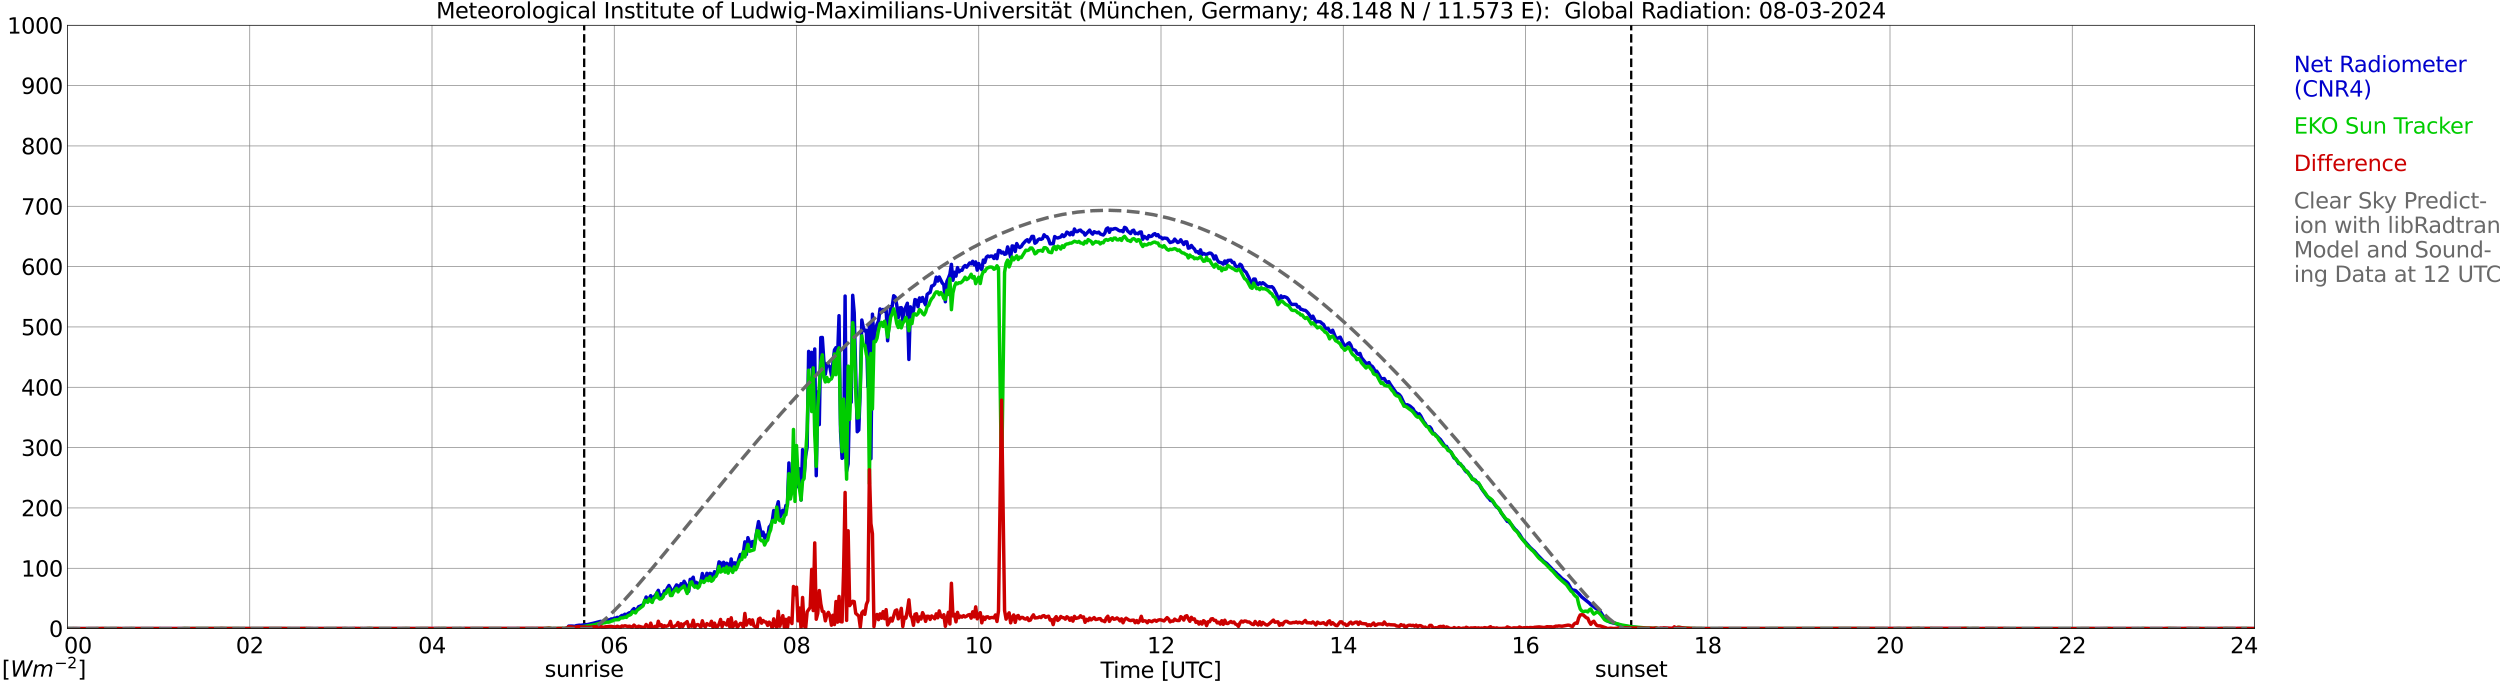 <?xml version="1.0" encoding="utf-8" standalone="no"?>
<!DOCTYPE svg PUBLIC "-//W3C//DTD SVG 1.1//EN"
  "http://www.w3.org/Graphics/SVG/1.1/DTD/svg11.dtd">
<svg xmlns:xlink="http://www.w3.org/1999/xlink" width="1085.4pt" height="296.64pt" viewBox="0 0 1085.4 296.64" xmlns="http://www.w3.org/2000/svg" version="1.1">
 <defs>
  <style type="text/css">*{stroke-linejoin: round; stroke-linecap: butt}</style>
 </defs>
 <g id="figure_1">
  <g id="patch_1">
   <path d="M 0 296.64 
L 1085.4 296.64 
L 1085.4 0 
L 0 0 
z
" style="fill: #ffffff"/>
  </g>
  <g id="axes_1">
   <g id="patch_2">
    <path d="M 29.306 272.909 
L 978.814 272.909 
L 978.814 10.976 
L 29.306 10.976 
z
" style="fill: #ffffff"/>
   </g>
   <g id="patch_3">
    <path d="M 978.814 272.909 
L 978.814 272.909 
L 978.814 10.976 
L 978.814 10.976 
z
" clip-path="url(#p14c8cfddbf)" style="fill: #d3d3d3; opacity: 0.25; stroke: #d3d3d3; stroke-linejoin: miter"/>
   </g>
   <g id="matplotlib.axis_1">
    <g id="xtick_1">
     <g id="line2d_1">
      <path d="M 29.306 272.909 
L 29.306 10.976 
" clip-path="url(#p14c8cfddbf)" style="fill: none; stroke: #808080; stroke-width: 0.3; stroke-linecap: square"/>
     </g>
     <g id="line2d_2"/>
     <g id="text_1">
      <!--    00 -->
      <g transform="translate(18.733 283.627) scale(0.095 -0.095)">
       <defs>
        <path id="DejaVuSans-20" transform="scale(0.016)"/>
        <path id="DejaVuSans-30" d="M 2034 4250 
Q 1547 4250 1301 3770 
Q 1056 3291 1056 2328 
Q 1056 1369 1301 889 
Q 1547 409 2034 409 
Q 2525 409 2770 889 
Q 3016 1369 3016 2328 
Q 3016 3291 2770 3770 
Q 2525 4250 2034 4250 
z
M 2034 4750 
Q 2819 4750 3233 4129 
Q 3647 3509 3647 2328 
Q 3647 1150 3233 529 
Q 2819 -91 2034 -91 
Q 1250 -91 836 529 
Q 422 1150 422 2328 
Q 422 3509 836 4129 
Q 1250 4750 2034 4750 
z
" transform="scale(0.016)"/>
       </defs>
       <use xlink:href="#DejaVuSans-20"/>
       <use xlink:href="#DejaVuSans-20" transform="translate(31.787 0)"/>
       <use xlink:href="#DejaVuSans-20" transform="translate(63.574 0)"/>
       <use xlink:href="#DejaVuSans-30" transform="translate(95.361 0)"/>
       <use xlink:href="#DejaVuSans-30" transform="translate(158.984 0)"/>
      </g>
     </g>
    </g>
    <g id="xtick_2">
     <g id="line2d_3">
      <path d="M 108.431 272.909 
L 108.431 10.976 
" clip-path="url(#p14c8cfddbf)" style="fill: none; stroke: #808080; stroke-width: 0.3; stroke-linecap: square"/>
     </g>
     <g id="line2d_4"/>
     <g id="text_2">
      <!-- 02 -->
      <g transform="translate(102.387 283.627) scale(0.095 -0.095)">
       <defs>
        <path id="DejaVuSans-32" d="M 1228 531 
L 3431 531 
L 3431 0 
L 469 0 
L 469 531 
Q 828 903 1448 1529 
Q 2069 2156 2228 2338 
Q 2531 2678 2651 2914 
Q 2772 3150 2772 3378 
Q 2772 3750 2511 3984 
Q 2250 4219 1831 4219 
Q 1534 4219 1204 4116 
Q 875 4013 500 3803 
L 500 4441 
Q 881 4594 1212 4672 
Q 1544 4750 1819 4750 
Q 2544 4750 2975 4387 
Q 3406 4025 3406 3419 
Q 3406 3131 3298 2873 
Q 3191 2616 2906 2266 
Q 2828 2175 2409 1742 
Q 1991 1309 1228 531 
z
" transform="scale(0.016)"/>
       </defs>
       <use xlink:href="#DejaVuSans-30"/>
       <use xlink:href="#DejaVuSans-32" transform="translate(63.623 0)"/>
      </g>
     </g>
    </g>
    <g id="xtick_3">
     <g id="line2d_5">
      <path d="M 187.557 272.909 
L 187.557 10.976 
" clip-path="url(#p14c8cfddbf)" style="fill: none; stroke: #808080; stroke-width: 0.3; stroke-linecap: square"/>
     </g>
     <g id="line2d_6"/>
     <g id="text_3">
      <!-- 04 -->
      <g transform="translate(181.513 283.627) scale(0.095 -0.095)">
       <defs>
        <path id="DejaVuSans-34" d="M 2419 4116 
L 825 1625 
L 2419 1625 
L 2419 4116 
z
M 2253 4666 
L 3047 4666 
L 3047 1625 
L 3713 1625 
L 3713 1100 
L 3047 1100 
L 3047 0 
L 2419 0 
L 2419 1100 
L 313 1100 
L 313 1709 
L 2253 4666 
z
" transform="scale(0.016)"/>
       </defs>
       <use xlink:href="#DejaVuSans-30"/>
       <use xlink:href="#DejaVuSans-34" transform="translate(63.623 0)"/>
      </g>
     </g>
    </g>
    <g id="xtick_4">
     <g id="line2d_7">
      <path d="M 266.683 272.909 
L 266.683 10.976 
" clip-path="url(#p14c8cfddbf)" style="fill: none; stroke: #808080; stroke-width: 0.3; stroke-linecap: square"/>
     </g>
     <g id="line2d_8"/>
     <g id="text_4">
      <!-- 06 -->
      <g transform="translate(260.638 283.627) scale(0.095 -0.095)">
       <defs>
        <path id="DejaVuSans-36" d="M 2113 2584 
Q 1688 2584 1439 2293 
Q 1191 2003 1191 1497 
Q 1191 994 1439 701 
Q 1688 409 2113 409 
Q 2538 409 2786 701 
Q 3034 994 3034 1497 
Q 3034 2003 2786 2293 
Q 2538 2584 2113 2584 
z
M 3366 4563 
L 3366 3988 
Q 3128 4100 2886 4159 
Q 2644 4219 2406 4219 
Q 1781 4219 1451 3797 
Q 1122 3375 1075 2522 
Q 1259 2794 1537 2939 
Q 1816 3084 2150 3084 
Q 2853 3084 3261 2657 
Q 3669 2231 3669 1497 
Q 3669 778 3244 343 
Q 2819 -91 2113 -91 
Q 1303 -91 875 529 
Q 447 1150 447 2328 
Q 447 3434 972 4092 
Q 1497 4750 2381 4750 
Q 2619 4750 2861 4703 
Q 3103 4656 3366 4563 
z
" transform="scale(0.016)"/>
       </defs>
       <use xlink:href="#DejaVuSans-30"/>
       <use xlink:href="#DejaVuSans-36" transform="translate(63.623 0)"/>
      </g>
     </g>
    </g>
    <g id="xtick_5">
     <g id="line2d_9">
      <path d="M 345.808 272.909 
L 345.808 10.976 
" clip-path="url(#p14c8cfddbf)" style="fill: none; stroke: #808080; stroke-width: 0.3; stroke-linecap: square"/>
     </g>
     <g id="line2d_10"/>
     <g id="text_5">
      <!-- 08 -->
      <g transform="translate(339.764 283.627) scale(0.095 -0.095)">
       <defs>
        <path id="DejaVuSans-38" d="M 2034 2216 
Q 1584 2216 1326 1975 
Q 1069 1734 1069 1313 
Q 1069 891 1326 650 
Q 1584 409 2034 409 
Q 2484 409 2743 651 
Q 3003 894 3003 1313 
Q 3003 1734 2745 1975 
Q 2488 2216 2034 2216 
z
M 1403 2484 
Q 997 2584 770 2862 
Q 544 3141 544 3541 
Q 544 4100 942 4425 
Q 1341 4750 2034 4750 
Q 2731 4750 3128 4425 
Q 3525 4100 3525 3541 
Q 3525 3141 3298 2862 
Q 3072 2584 2669 2484 
Q 3125 2378 3379 2068 
Q 3634 1759 3634 1313 
Q 3634 634 3220 271 
Q 2806 -91 2034 -91 
Q 1263 -91 848 271 
Q 434 634 434 1313 
Q 434 1759 690 2068 
Q 947 2378 1403 2484 
z
M 1172 3481 
Q 1172 3119 1398 2916 
Q 1625 2713 2034 2713 
Q 2441 2713 2670 2916 
Q 2900 3119 2900 3481 
Q 2900 3844 2670 4047 
Q 2441 4250 2034 4250 
Q 1625 4250 1398 4047 
Q 1172 3844 1172 3481 
z
" transform="scale(0.016)"/>
       </defs>
       <use xlink:href="#DejaVuSans-30"/>
       <use xlink:href="#DejaVuSans-38" transform="translate(63.623 0)"/>
      </g>
     </g>
    </g>
    <g id="xtick_6">
     <g id="line2d_11">
      <path d="M 424.934 272.909 
L 424.934 10.976 
" clip-path="url(#p14c8cfddbf)" style="fill: none; stroke: #808080; stroke-width: 0.3; stroke-linecap: square"/>
     </g>
     <g id="line2d_12"/>
     <g id="text_6">
      <!-- 10 -->
      <g transform="translate(418.89 283.627) scale(0.095 -0.095)">
       <defs>
        <path id="DejaVuSans-31" d="M 794 531 
L 1825 531 
L 1825 4091 
L 703 3866 
L 703 4441 
L 1819 4666 
L 2450 4666 
L 2450 531 
L 3481 531 
L 3481 0 
L 794 0 
L 794 531 
z
" transform="scale(0.016)"/>
       </defs>
       <use xlink:href="#DejaVuSans-31"/>
       <use xlink:href="#DejaVuSans-30" transform="translate(63.623 0)"/>
      </g>
     </g>
    </g>
    <g id="xtick_7">
     <g id="line2d_13">
      <path d="M 504.06 272.909 
L 504.06 10.976 
" clip-path="url(#p14c8cfddbf)" style="fill: none; stroke: #808080; stroke-width: 0.3; stroke-linecap: square"/>
     </g>
     <g id="line2d_14"/>
     <g id="text_7">
      <!-- 12 -->
      <g transform="translate(498.015 283.627) scale(0.095 -0.095)">
       <use xlink:href="#DejaVuSans-31"/>
       <use xlink:href="#DejaVuSans-32" transform="translate(63.623 0)"/>
      </g>
     </g>
    </g>
    <g id="xtick_8">
     <g id="line2d_15">
      <path d="M 583.185 272.909 
L 583.185 10.976 
" clip-path="url(#p14c8cfddbf)" style="fill: none; stroke: #808080; stroke-width: 0.3; stroke-linecap: square"/>
     </g>
     <g id="line2d_16"/>
     <g id="text_8">
      <!-- 14 -->
      <g transform="translate(577.141 283.627) scale(0.095 -0.095)">
       <use xlink:href="#DejaVuSans-31"/>
       <use xlink:href="#DejaVuSans-34" transform="translate(63.623 0)"/>
      </g>
     </g>
    </g>
    <g id="xtick_9">
     <g id="line2d_17">
      <path d="M 662.311 272.909 
L 662.311 10.976 
" clip-path="url(#p14c8cfddbf)" style="fill: none; stroke: #808080; stroke-width: 0.3; stroke-linecap: square"/>
     </g>
     <g id="line2d_18"/>
     <g id="text_9">
      <!-- 16 -->
      <g transform="translate(656.267 283.627) scale(0.095 -0.095)">
       <use xlink:href="#DejaVuSans-31"/>
       <use xlink:href="#DejaVuSans-36" transform="translate(63.623 0)"/>
      </g>
     </g>
    </g>
    <g id="xtick_10">
     <g id="line2d_19">
      <path d="M 741.437 272.909 
L 741.437 10.976 
" clip-path="url(#p14c8cfddbf)" style="fill: none; stroke: #808080; stroke-width: 0.3; stroke-linecap: square"/>
     </g>
     <g id="line2d_20"/>
     <g id="text_10">
      <!-- 18 -->
      <g transform="translate(735.392 283.627) scale(0.095 -0.095)">
       <use xlink:href="#DejaVuSans-31"/>
       <use xlink:href="#DejaVuSans-38" transform="translate(63.623 0)"/>
      </g>
     </g>
    </g>
    <g id="xtick_11">
     <g id="line2d_21">
      <path d="M 820.562 272.909 
L 820.562 10.976 
" clip-path="url(#p14c8cfddbf)" style="fill: none; stroke: #808080; stroke-width: 0.3; stroke-linecap: square"/>
     </g>
     <g id="line2d_22"/>
     <g id="text_11">
      <!-- 20 -->
      <g transform="translate(814.518 283.627) scale(0.095 -0.095)">
       <use xlink:href="#DejaVuSans-32"/>
       <use xlink:href="#DejaVuSans-30" transform="translate(63.623 0)"/>
      </g>
     </g>
    </g>
    <g id="xtick_12">
     <g id="line2d_23">
      <path d="M 899.688 272.909 
L 899.688 10.976 
" clip-path="url(#p14c8cfddbf)" style="fill: none; stroke: #808080; stroke-width: 0.3; stroke-linecap: square"/>
     </g>
     <g id="line2d_24"/>
     <g id="text_12">
      <!-- 22 -->
      <g transform="translate(893.644 283.627) scale(0.095 -0.095)">
       <use xlink:href="#DejaVuSans-32"/>
       <use xlink:href="#DejaVuSans-32" transform="translate(63.623 0)"/>
      </g>
     </g>
    </g>
    <g id="xtick_13">
     <g id="line2d_25">
      <path d="M 978.814 272.909 
L 978.814 10.976 
" clip-path="url(#p14c8cfddbf)" style="fill: none; stroke: #808080; stroke-width: 0.3; stroke-linecap: square"/>
     </g>
     <g id="line2d_26"/>
     <g id="text_13">
      <!-- 24    -->
      <g transform="translate(968.241 283.627) scale(0.095 -0.095)">
       <use xlink:href="#DejaVuSans-32"/>
       <use xlink:href="#DejaVuSans-34" transform="translate(63.623 0)"/>
       <use xlink:href="#DejaVuSans-20" transform="translate(127.246 0)"/>
       <use xlink:href="#DejaVuSans-20" transform="translate(159.033 0)"/>
       <use xlink:href="#DejaVuSans-20" transform="translate(190.82 0)"/>
      </g>
     </g>
    </g>
    <g id="text_14">
     <!-- Time [UTC] -->
     <g transform="translate(477.806 294.322) scale(0.095 -0.095)">
      <defs>
       <path id="DejaVuSans-54" d="M -19 4666 
L 3928 4666 
L 3928 4134 
L 2272 4134 
L 2272 0 
L 1638 0 
L 1638 4134 
L -19 4134 
L -19 4666 
z
" transform="scale(0.016)"/>
       <path id="DejaVuSans-69" d="M 603 3500 
L 1178 3500 
L 1178 0 
L 603 0 
L 603 3500 
z
M 603 4863 
L 1178 4863 
L 1178 4134 
L 603 4134 
L 603 4863 
z
" transform="scale(0.016)"/>
       <path id="DejaVuSans-6d" d="M 3328 2828 
Q 3544 3216 3844 3400 
Q 4144 3584 4550 3584 
Q 5097 3584 5394 3201 
Q 5691 2819 5691 2113 
L 5691 0 
L 5113 0 
L 5113 2094 
Q 5113 2597 4934 2840 
Q 4756 3084 4391 3084 
Q 3944 3084 3684 2787 
Q 3425 2491 3425 1978 
L 3425 0 
L 2847 0 
L 2847 2094 
Q 2847 2600 2669 2842 
Q 2491 3084 2119 3084 
Q 1678 3084 1418 2786 
Q 1159 2488 1159 1978 
L 1159 0 
L 581 0 
L 581 3500 
L 1159 3500 
L 1159 2956 
Q 1356 3278 1631 3431 
Q 1906 3584 2284 3584 
Q 2666 3584 2933 3390 
Q 3200 3197 3328 2828 
z
" transform="scale(0.016)"/>
       <path id="DejaVuSans-65" d="M 3597 1894 
L 3597 1613 
L 953 1613 
Q 991 1019 1311 708 
Q 1631 397 2203 397 
Q 2534 397 2845 478 
Q 3156 559 3463 722 
L 3463 178 
Q 3153 47 2828 -22 
Q 2503 -91 2169 -91 
Q 1331 -91 842 396 
Q 353 884 353 1716 
Q 353 2575 817 3079 
Q 1281 3584 2069 3584 
Q 2775 3584 3186 3129 
Q 3597 2675 3597 1894 
z
M 3022 2063 
Q 3016 2534 2758 2815 
Q 2500 3097 2075 3097 
Q 1594 3097 1305 2825 
Q 1016 2553 972 2059 
L 3022 2063 
z
" transform="scale(0.016)"/>
       <path id="DejaVuSans-5b" d="M 550 4863 
L 1875 4863 
L 1875 4416 
L 1125 4416 
L 1125 -397 
L 1875 -397 
L 1875 -844 
L 550 -844 
L 550 4863 
z
" transform="scale(0.016)"/>
       <path id="DejaVuSans-55" d="M 556 4666 
L 1191 4666 
L 1191 1831 
Q 1191 1081 1462 751 
Q 1734 422 2344 422 
Q 2950 422 3222 751 
Q 3494 1081 3494 1831 
L 3494 4666 
L 4128 4666 
L 4128 1753 
Q 4128 841 3676 375 
Q 3225 -91 2344 -91 
Q 1459 -91 1007 375 
Q 556 841 556 1753 
L 556 4666 
z
" transform="scale(0.016)"/>
       <path id="DejaVuSans-43" d="M 4122 4306 
L 4122 3641 
Q 3803 3938 3442 4084 
Q 3081 4231 2675 4231 
Q 1875 4231 1450 3742 
Q 1025 3253 1025 2328 
Q 1025 1406 1450 917 
Q 1875 428 2675 428 
Q 3081 428 3442 575 
Q 3803 722 4122 1019 
L 4122 359 
Q 3791 134 3420 21 
Q 3050 -91 2638 -91 
Q 1578 -91 968 557 
Q 359 1206 359 2328 
Q 359 3453 968 4101 
Q 1578 4750 2638 4750 
Q 3056 4750 3426 4639 
Q 3797 4528 4122 4306 
z
" transform="scale(0.016)"/>
       <path id="DejaVuSans-5d" d="M 1947 4863 
L 1947 -844 
L 622 -844 
L 622 -397 
L 1369 -397 
L 1369 4416 
L 622 4416 
L 622 4863 
L 1947 4863 
z
" transform="scale(0.016)"/>
      </defs>
      <use xlink:href="#DejaVuSans-54"/>
      <use xlink:href="#DejaVuSans-69" transform="translate(57.959 0)"/>
      <use xlink:href="#DejaVuSans-6d" transform="translate(85.742 0)"/>
      <use xlink:href="#DejaVuSans-65" transform="translate(183.154 0)"/>
      <use xlink:href="#DejaVuSans-20" transform="translate(244.678 0)"/>
      <use xlink:href="#DejaVuSans-5b" transform="translate(276.465 0)"/>
      <use xlink:href="#DejaVuSans-55" transform="translate(315.479 0)"/>
      <use xlink:href="#DejaVuSans-54" transform="translate(388.672 0)"/>
      <use xlink:href="#DejaVuSans-43" transform="translate(443.881 0)"/>
      <use xlink:href="#DejaVuSans-5d" transform="translate(513.705 0)"/>
     </g>
    </g>
   </g>
   <g id="matplotlib.axis_2">
    <g id="ytick_1">
     <g id="line2d_27">
      <path d="M 29.306 272.909 
L 978.814 272.909 
" clip-path="url(#p14c8cfddbf)" style="fill: none; stroke: #808080; stroke-width: 0.3; stroke-linecap: square"/>
     </g>
     <g id="line2d_28"/>
     <g id="text_15">
      <!-- 0 -->
      <g transform="translate(21.261 276.518) scale(0.095 -0.095)">
       <use xlink:href="#DejaVuSans-30"/>
      </g>
     </g>
    </g>
    <g id="ytick_2">
     <g id="line2d_29">
      <path d="M 29.306 246.715 
L 978.814 246.715 
" clip-path="url(#p14c8cfddbf)" style="fill: none; stroke: #808080; stroke-width: 0.3; stroke-linecap: square"/>
     </g>
     <g id="line2d_30"/>
     <g id="text_16">
      <!-- 100 -->
      <g transform="translate(9.173 250.325) scale(0.095 -0.095)">
       <use xlink:href="#DejaVuSans-31"/>
       <use xlink:href="#DejaVuSans-30" transform="translate(63.623 0)"/>
       <use xlink:href="#DejaVuSans-30" transform="translate(127.246 0)"/>
      </g>
     </g>
    </g>
    <g id="ytick_3">
     <g id="line2d_31">
      <path d="M 29.306 220.522 
L 978.814 220.522 
" clip-path="url(#p14c8cfddbf)" style="fill: none; stroke: #808080; stroke-width: 0.3; stroke-linecap: square"/>
     </g>
     <g id="line2d_32"/>
     <g id="text_17">
      <!-- 200 -->
      <g transform="translate(9.173 224.131) scale(0.095 -0.095)">
       <use xlink:href="#DejaVuSans-32"/>
       <use xlink:href="#DejaVuSans-30" transform="translate(63.623 0)"/>
       <use xlink:href="#DejaVuSans-30" transform="translate(127.246 0)"/>
      </g>
     </g>
    </g>
    <g id="ytick_4">
     <g id="line2d_33">
      <path d="M 29.306 194.329 
L 978.814 194.329 
" clip-path="url(#p14c8cfddbf)" style="fill: none; stroke: #808080; stroke-width: 0.3; stroke-linecap: square"/>
     </g>
     <g id="line2d_34"/>
     <g id="text_18">
      <!-- 300 -->
      <g transform="translate(9.173 197.938) scale(0.095 -0.095)">
       <defs>
        <path id="DejaVuSans-33" d="M 2597 2516 
Q 3050 2419 3304 2112 
Q 3559 1806 3559 1356 
Q 3559 666 3084 287 
Q 2609 -91 1734 -91 
Q 1441 -91 1130 -33 
Q 819 25 488 141 
L 488 750 
Q 750 597 1062 519 
Q 1375 441 1716 441 
Q 2309 441 2620 675 
Q 2931 909 2931 1356 
Q 2931 1769 2642 2001 
Q 2353 2234 1838 2234 
L 1294 2234 
L 1294 2753 
L 1863 2753 
Q 2328 2753 2575 2939 
Q 2822 3125 2822 3475 
Q 2822 3834 2567 4026 
Q 2313 4219 1838 4219 
Q 1578 4219 1281 4162 
Q 984 4106 628 3988 
L 628 4550 
Q 988 4650 1302 4700 
Q 1616 4750 1894 4750 
Q 2613 4750 3031 4423 
Q 3450 4097 3450 3541 
Q 3450 3153 3228 2886 
Q 3006 2619 2597 2516 
z
" transform="scale(0.016)"/>
       </defs>
       <use xlink:href="#DejaVuSans-33"/>
       <use xlink:href="#DejaVuSans-30" transform="translate(63.623 0)"/>
       <use xlink:href="#DejaVuSans-30" transform="translate(127.246 0)"/>
      </g>
     </g>
    </g>
    <g id="ytick_5">
     <g id="line2d_35">
      <path d="M 29.306 168.136 
L 978.814 168.136 
" clip-path="url(#p14c8cfddbf)" style="fill: none; stroke: #808080; stroke-width: 0.3; stroke-linecap: square"/>
     </g>
     <g id="line2d_36"/>
     <g id="text_19">
      <!-- 400 -->
      <g transform="translate(9.173 171.745) scale(0.095 -0.095)">
       <use xlink:href="#DejaVuSans-34"/>
       <use xlink:href="#DejaVuSans-30" transform="translate(63.623 0)"/>
       <use xlink:href="#DejaVuSans-30" transform="translate(127.246 0)"/>
      </g>
     </g>
    </g>
    <g id="ytick_6">
     <g id="line2d_37">
      <path d="M 29.306 141.942 
L 978.814 141.942 
" clip-path="url(#p14c8cfddbf)" style="fill: none; stroke: #808080; stroke-width: 0.3; stroke-linecap: square"/>
     </g>
     <g id="line2d_38"/>
     <g id="text_20">
      <!-- 500 -->
      <g transform="translate(9.173 145.551) scale(0.095 -0.095)">
       <defs>
        <path id="DejaVuSans-35" d="M 691 4666 
L 3169 4666 
L 3169 4134 
L 1269 4134 
L 1269 2991 
Q 1406 3038 1543 3061 
Q 1681 3084 1819 3084 
Q 2600 3084 3056 2656 
Q 3513 2228 3513 1497 
Q 3513 744 3044 326 
Q 2575 -91 1722 -91 
Q 1428 -91 1123 -41 
Q 819 9 494 109 
L 494 744 
Q 775 591 1075 516 
Q 1375 441 1709 441 
Q 2250 441 2565 725 
Q 2881 1009 2881 1497 
Q 2881 1984 2565 2268 
Q 2250 2553 1709 2553 
Q 1456 2553 1204 2497 
Q 953 2441 691 2322 
L 691 4666 
z
" transform="scale(0.016)"/>
       </defs>
       <use xlink:href="#DejaVuSans-35"/>
       <use xlink:href="#DejaVuSans-30" transform="translate(63.623 0)"/>
       <use xlink:href="#DejaVuSans-30" transform="translate(127.246 0)"/>
      </g>
     </g>
    </g>
    <g id="ytick_7">
     <g id="line2d_39">
      <path d="M 29.306 115.749 
L 978.814 115.749 
" clip-path="url(#p14c8cfddbf)" style="fill: none; stroke: #808080; stroke-width: 0.3; stroke-linecap: square"/>
     </g>
     <g id="line2d_40"/>
     <g id="text_21">
      <!-- 600 -->
      <g transform="translate(9.173 119.358) scale(0.095 -0.095)">
       <use xlink:href="#DejaVuSans-36"/>
       <use xlink:href="#DejaVuSans-30" transform="translate(63.623 0)"/>
       <use xlink:href="#DejaVuSans-30" transform="translate(127.246 0)"/>
      </g>
     </g>
    </g>
    <g id="ytick_8">
     <g id="line2d_41">
      <path d="M 29.306 89.556 
L 978.814 89.556 
" clip-path="url(#p14c8cfddbf)" style="fill: none; stroke: #808080; stroke-width: 0.3; stroke-linecap: square"/>
     </g>
     <g id="line2d_42"/>
     <g id="text_22">
      <!-- 700 -->
      <g transform="translate(9.173 93.165) scale(0.095 -0.095)">
       <defs>
        <path id="DejaVuSans-37" d="M 525 4666 
L 3525 4666 
L 3525 4397 
L 1831 0 
L 1172 0 
L 2766 4134 
L 525 4134 
L 525 4666 
z
" transform="scale(0.016)"/>
       </defs>
       <use xlink:href="#DejaVuSans-37"/>
       <use xlink:href="#DejaVuSans-30" transform="translate(63.623 0)"/>
       <use xlink:href="#DejaVuSans-30" transform="translate(127.246 0)"/>
      </g>
     </g>
    </g>
    <g id="ytick_9">
     <g id="line2d_43">
      <path d="M 29.306 63.362 
L 978.814 63.362 
" clip-path="url(#p14c8cfddbf)" style="fill: none; stroke: #808080; stroke-width: 0.3; stroke-linecap: square"/>
     </g>
     <g id="line2d_44"/>
     <g id="text_23">
      <!-- 800 -->
      <g transform="translate(9.173 66.972) scale(0.095 -0.095)">
       <use xlink:href="#DejaVuSans-38"/>
       <use xlink:href="#DejaVuSans-30" transform="translate(63.623 0)"/>
       <use xlink:href="#DejaVuSans-30" transform="translate(127.246 0)"/>
      </g>
     </g>
    </g>
    <g id="ytick_10">
     <g id="line2d_45">
      <path d="M 29.306 37.169 
L 978.814 37.169 
" clip-path="url(#p14c8cfddbf)" style="fill: none; stroke: #808080; stroke-width: 0.3; stroke-linecap: square"/>
     </g>
     <g id="line2d_46"/>
     <g id="text_24">
      <!-- 900 -->
      <g transform="translate(9.173 40.778) scale(0.095 -0.095)">
       <defs>
        <path id="DejaVuSans-39" d="M 703 97 
L 703 672 
Q 941 559 1184 500 
Q 1428 441 1663 441 
Q 2288 441 2617 861 
Q 2947 1281 2994 2138 
Q 2813 1869 2534 1725 
Q 2256 1581 1919 1581 
Q 1219 1581 811 2004 
Q 403 2428 403 3163 
Q 403 3881 828 4315 
Q 1253 4750 1959 4750 
Q 2769 4750 3195 4129 
Q 3622 3509 3622 2328 
Q 3622 1225 3098 567 
Q 2575 -91 1691 -91 
Q 1453 -91 1209 -44 
Q 966 3 703 97 
z
M 1959 2075 
Q 2384 2075 2632 2365 
Q 2881 2656 2881 3163 
Q 2881 3666 2632 3958 
Q 2384 4250 1959 4250 
Q 1534 4250 1286 3958 
Q 1038 3666 1038 3163 
Q 1038 2656 1286 2365 
Q 1534 2075 1959 2075 
z
" transform="scale(0.016)"/>
       </defs>
       <use xlink:href="#DejaVuSans-39"/>
       <use xlink:href="#DejaVuSans-30" transform="translate(63.623 0)"/>
       <use xlink:href="#DejaVuSans-30" transform="translate(127.246 0)"/>
      </g>
     </g>
    </g>
    <g id="ytick_11">
     <g id="line2d_47">
      <path d="M 29.306 10.976 
L 978.814 10.976 
" clip-path="url(#p14c8cfddbf)" style="fill: none; stroke: #808080; stroke-width: 0.3; stroke-linecap: square"/>
     </g>
     <g id="line2d_48"/>
     <g id="text_25">
      <!-- 1000 -->
      <g transform="translate(3.128 14.585) scale(0.095 -0.095)">
       <use xlink:href="#DejaVuSans-31"/>
       <use xlink:href="#DejaVuSans-30" transform="translate(63.623 0)"/>
       <use xlink:href="#DejaVuSans-30" transform="translate(127.246 0)"/>
       <use xlink:href="#DejaVuSans-30" transform="translate(190.869 0)"/>
      </g>
     </g>
    </g>
   </g>
   <g id="line2d_49">
    <path d="M 253.627 272.909 
L 253.627 10.976 
" clip-path="url(#p14c8cfddbf)" style="fill: none; stroke-dasharray: 3.7,1.6; stroke-dashoffset: 0; stroke: #000000"/>
   </g>
   <g id="line2d_50">
    <path d="M 708.204 272.909 
L 708.204 10.976 
" clip-path="url(#p14c8cfddbf)" style="fill: none; stroke-dasharray: 3.7,1.6; stroke-dashoffset: 0; stroke: #000000"/>
   </g>
   <g id="line2d_51">
    <path d="M 29.306 272.909 
L 246.242 272.909 
L 246.901 271.837 
L 248.22 271.796 
L 249.539 271.919 
L 250.198 271.633 
L 251.517 271.431 
L 252.176 271.492 
L 254.155 271.167 
L 254.814 271.209 
L 257.451 270.622 
L 260.748 269.771 
L 261.408 269.933 
L 262.067 269.87 
L 264.045 269.121 
L 264.705 269.061 
L 265.364 268.718 
L 266.023 268.757 
L 266.683 268.393 
L 267.342 268.372 
L 268.002 268.029 
L 268.661 268.252 
L 269.98 267.199 
L 270.639 267.238 
L 271.298 266.672 
L 271.958 267.036 
L 272.617 266.387 
L 273.277 266.023 
L 273.936 265.962 
L 274.595 264.888 
L 275.255 264.22 
L 275.914 265.171 
L 276.573 264.687 
L 277.233 263.429 
L 277.892 263.186 
L 279.211 262.518 
L 279.87 261.2 
L 280.53 259.197 
L 281.189 260.512 
L 281.849 259.804 
L 282.508 258.628 
L 283.167 261.059 
L 283.827 259.134 
L 284.486 258.526 
L 285.145 257.533 
L 285.805 256.3 
L 286.464 258.851 
L 287.124 258.303 
L 287.783 259.013 
L 288.442 256.543 
L 289.102 256.685 
L 289.761 255.265 
L 290.42 254.191 
L 291.08 255.427 
L 291.739 258.062 
L 292.399 256.3 
L 293.717 253.95 
L 294.377 254.335 
L 295.036 255.448 
L 295.696 253.421 
L 296.355 254.152 
L 297.014 252.368 
L 298.333 254.639 
L 298.992 256.724 
L 299.652 251.538 
L 300.311 251.598 
L 300.971 250.605 
L 301.63 254.395 
L 302.289 252.813 
L 302.949 253.544 
L 303.608 253.219 
L 304.267 252.735 
L 304.927 248.986 
L 305.586 251.519 
L 306.246 251.396 
L 306.905 248.905 
L 307.564 250.424 
L 308.224 248.926 
L 308.883 249.188 
L 309.543 251.315 
L 310.202 248.216 
L 310.861 249.411 
L 311.521 247.852 
L 312.18 243.942 
L 312.839 244.408 
L 313.499 247.182 
L 314.158 244.104 
L 314.818 246.372 
L 315.477 244.549 
L 316.136 244.934 
L 316.796 247.386 
L 317.455 242.687 
L 318.114 247.933 
L 318.774 244.366 
L 319.433 244.468 
L 320.093 245.623 
L 320.752 242.687 
L 321.411 240.741 
L 322.071 240.762 
L 322.73 239.971 
L 323.39 235.251 
L 324.049 240.72 
L 324.708 233.428 
L 326.027 237.257 
L 326.686 235.13 
L 327.346 237.561 
L 329.324 226.46 
L 330.643 232.477 
L 331.302 231.018 
L 331.961 233.731 
L 332.621 232.314 
L 333.28 233.103 
L 333.94 228.81 
L 334.599 228.079 
L 335.258 226.337 
L 335.918 221.659 
L 336.577 225.365 
L 337.236 220.585 
L 337.896 217.83 
L 338.555 225.041 
L 339.215 222.125 
L 339.874 221.557 
L 340.533 224.171 
L 341.193 219.469 
L 341.852 219.349 
L 342.512 200.995 
L 343.171 212.685 
L 343.83 211.124 
L 344.49 204.722 
L 345.149 203.02 
L 345.808 211.428 
L 346.468 203.447 
L 347.127 203.567 
L 347.787 217.08 
L 348.446 195.222 
L 349.105 206.365 
L 349.765 198.017 
L 350.424 194.187 
L 351.083 152.558 
L 351.743 159.162 
L 352.402 152.985 
L 353.062 167.53 
L 353.721 151.505 
L 354.38 206.524 
L 355.04 170.163 
L 355.699 184.344 
L 356.359 146.563 
L 357.018 146.521 
L 357.677 156.55 
L 358.337 162.465 
L 358.996 157.886 
L 360.315 159.285 
L 360.974 163.012 
L 362.293 151.93 
L 362.952 150.919 
L 363.612 155.657 
L 364.271 137.062 
L 364.93 187.259 
L 365.59 198.989 
L 366.249 198.342 
L 366.909 128.534 
L 367.568 204.479 
L 368.227 201.419 
L 368.887 172.127 
L 369.546 174.66 
L 370.206 128.209 
L 370.865 135.766 
L 372.184 187.443 
L 372.843 186.714 
L 373.502 168.683 
L 374.162 138.946 
L 374.821 142.249 
L 375.481 143.705 
L 376.14 143.401 
L 376.799 167.895 
L 377.459 141.012 
L 378.118 199.133 
L 378.777 136.392 
L 379.437 147.393 
L 380.096 143.079 
L 380.756 140.769 
L 381.415 139.37 
L 382.074 134.124 
L 382.734 135.48 
L 383.393 134.367 
L 384.053 135.158 
L 384.712 133.943 
L 385.371 147.941 
L 386.031 139.737 
L 386.69 133.152 
L 387.349 132.989 
L 388.009 128.392 
L 388.668 128.958 
L 389.328 132.382 
L 389.987 137.953 
L 390.646 133.678 
L 391.306 133.558 
L 391.965 139.451 
L 392.624 134.488 
L 393.284 133.272 
L 393.943 131.654 
L 394.603 156.063 
L 395.262 133.212 
L 395.921 135.784 
L 396.581 134.975 
L 397.24 130.053 
L 397.899 130.357 
L 398.559 133.173 
L 399.218 129.343 
L 399.878 130.823 
L 400.537 129.16 
L 401.196 131.106 
L 401.856 132.382 
L 402.515 127.845 
L 403.175 127.277 
L 403.834 126.913 
L 404.493 124.199 
L 405.153 123.995 
L 405.812 123.306 
L 406.471 120.328 
L 407.131 122.03 
L 407.79 120.249 
L 409.109 122.921 
L 409.768 123.549 
L 410.428 131.004 
L 411.087 122.192 
L 411.746 120.794 
L 412.406 119.013 
L 413.065 114.777 
L 413.725 121.687 
L 414.384 118.201 
L 415.043 119.882 
L 415.703 116.176 
L 416.362 118.02 
L 417.022 117.391 
L 417.681 117.331 
L 418.34 115.893 
L 419 115.285 
L 419.659 116.013 
L 420.978 114.169 
L 421.637 114.536 
L 422.297 113.441 
L 422.956 114.981 
L 423.615 113.724 
L 424.275 117.289 
L 424.934 114.434 
L 425.593 116.176 
L 426.253 117.087 
L 426.912 112.915 
L 427.572 113.908 
L 428.231 111.658 
L 428.89 111.152 
L 429.55 111.477 
L 430.209 111.152 
L 430.869 111.233 
L 431.528 112.226 
L 432.187 110.665 
L 432.847 112.286 
L 433.506 108.721 
L 434.165 108.842 
L 434.825 109.855 
L 435.484 109.47 
L 436.144 110.403 
L 436.803 110.22 
L 437.462 107.202 
L 438.122 109.046 
L 438.781 111.658 
L 439.44 106.757 
L 440.1 106.898 
L 440.759 109.188 
L 441.419 105.743 
L 442.078 107 
L 442.737 107.464 
L 443.397 107.04 
L 444.056 105.966 
L 445.375 104.507 
L 446.034 104.082 
L 446.694 105.075 
L 447.353 103.98 
L 448.012 102.644 
L 448.672 102.644 
L 449.331 105.602 
L 449.991 105.175 
L 450.65 104.103 
L 451.309 103.737 
L 451.969 103.92 
L 452.628 103.595 
L 453.287 101.935 
L 453.947 102.663 
L 454.606 102.807 
L 455.266 103.959 
L 455.925 105.885 
L 456.584 105.782 
L 457.244 105.864 
L 457.903 102.705 
L 458.563 103.171 
L 459.222 103.333 
L 460.541 102.867 
L 461.2 101.935 
L 461.859 102.705 
L 462.519 102.136 
L 463.178 100.779 
L 463.838 101.125 
L 464.497 101.956 
L 465.156 100.903 
L 465.816 101.914 
L 466.475 99.423 
L 467.134 100.536 
L 467.794 100.557 
L 468.453 100.03 
L 469.113 99.91 
L 469.772 100.659 
L 470.431 100.903 
L 471.091 102.076 
L 473.069 99.91 
L 473.728 101.044 
L 474.388 101.652 
L 475.047 100.599 
L 475.706 100.921 
L 476.366 101.104 
L 477.025 100.779 
L 477.685 101.57 
L 479.003 102.037 
L 479.663 101.267 
L 480.322 99.383 
L 480.981 98.956 
L 481.641 100.861 
L 482.3 99.423 
L 482.96 99.606 
L 483.619 99.32 
L 484.278 99.2 
L 484.938 99.483 
L 485.597 99.97 
L 486.256 100.274 
L 486.916 100.151 
L 487.575 100.617 
L 488.235 98.713 
L 488.894 99.017 
L 489.553 100.274 
L 490.872 101.387 
L 491.532 100.214 
L 492.191 99.928 
L 492.85 101.447 
L 493.51 101.246 
L 494.169 101.51 
L 494.828 100.779 
L 495.488 100.698 
L 496.147 103.86 
L 496.807 102.663 
L 497.466 103.111 
L 498.125 103.718 
L 498.785 102.28 
L 499.444 102.684 
L 500.103 102.521 
L 500.763 101.733 
L 501.422 101.447 
L 502.082 102.299 
L 502.741 101.874 
L 503.4 102.927 
L 504.06 103.009 
L 504.719 103.718 
L 505.379 103.333 
L 506.697 103.514 
L 508.016 105.298 
L 509.335 104.892 
L 509.994 103.818 
L 511.313 105.298 
L 511.972 105.015 
L 512.632 104.103 
L 513.95 106.149 
L 514.61 105.015 
L 515.269 104.994 
L 515.929 107.749 
L 516.588 107.566 
L 517.247 106.573 
L 517.907 107.464 
L 518.566 108.114 
L 519.226 109.35 
L 519.885 109.248 
L 520.544 109.997 
L 521.204 108.478 
L 521.863 110.523 
L 522.522 109.997 
L 523.182 110.361 
L 523.841 110.442 
L 525.16 109.855 
L 525.819 109.976 
L 526.479 110.746 
L 527.138 112.449 
L 527.797 111.11 
L 528.457 112.813 
L 529.116 113.766 
L 530.435 114.13 
L 531.094 114.678 
L 531.754 113.321 
L 532.413 114.473 
L 533.073 113.077 
L 534.391 112.975 
L 535.051 113.947 
L 535.71 113.928 
L 536.369 115.385 
L 537.029 115.812 
L 537.688 115.953 
L 538.348 114.717 
L 539.007 115.162 
L 539.666 116.886 
L 540.326 117.674 
L 540.985 118.14 
L 542.304 120.673 
L 542.963 122.394 
L 543.623 123.287 
L 544.282 121.16 
L 544.941 121.16 
L 545.601 123.185 
L 546.26 123.489 
L 546.919 122.761 
L 547.579 123.327 
L 548.238 122.74 
L 548.898 123.185 
L 550.216 124.38 
L 551.535 124.563 
L 552.195 124.461 
L 552.854 125.069 
L 554.173 127.559 
L 554.832 129.322 
L 555.491 130.134 
L 556.151 128.453 
L 556.81 129.262 
L 557.47 128.796 
L 558.129 128.979 
L 558.788 129.304 
L 559.448 130.113 
L 560.107 131.368 
L 560.766 132.159 
L 562.745 132.159 
L 563.404 133.293 
L 564.063 133.194 
L 564.723 134.265 
L 565.382 134.388 
L 566.042 134.671 
L 566.701 134.731 
L 567.36 135.3 
L 568.02 136.028 
L 568.679 137.041 
L 569.338 138.317 
L 569.998 137.264 
L 571.317 139.917 
L 571.976 139.553 
L 573.295 139.755 
L 573.954 140.426 
L 574.613 140.829 
L 575.273 142.228 
L 575.932 142.794 
L 576.592 142.532 
L 577.251 143.747 
L 577.91 144.252 
L 578.57 143.362 
L 579.889 146.584 
L 580.548 146.948 
L 581.867 146.379 
L 583.185 149.135 
L 583.845 150.025 
L 584.504 150.128 
L 585.164 149.195 
L 585.823 148.831 
L 586.482 149.866 
L 587.142 151.749 
L 587.801 151.87 
L 588.46 152.152 
L 589.12 153.349 
L 589.779 153.816 
L 590.439 153.431 
L 591.098 155.293 
L 593.076 157.724 
L 593.736 157.745 
L 594.395 157.441 
L 595.054 158.777 
L 595.714 158.981 
L 596.373 159.893 
L 597.032 161.289 
L 597.692 161.129 
L 598.351 162.122 
L 599.67 164.471 
L 600.989 164.348 
L 601.648 165.443 
L 602.307 166.051 
L 602.967 165.705 
L 603.626 166.86 
L 606.264 170.668 
L 606.923 170.912 
L 607.582 171.399 
L 608.242 172.251 
L 610.22 176.423 
L 610.879 175.692 
L 611.539 175.957 
L 612.198 176.342 
L 613.517 177.497 
L 614.176 178.752 
L 614.836 179.137 
L 615.495 180.271 
L 616.154 179.642 
L 616.814 180.554 
L 618.133 183.108 
L 618.792 183.878 
L 619.451 185.114 
L 620.77 185.337 
L 621.429 186.188 
L 622.089 187.909 
L 622.748 188.213 
L 624.067 189.59 
L 625.386 190.845 
L 627.364 193.763 
L 628.023 193.802 
L 628.683 195.081 
L 630.001 196.335 
L 631.32 198.868 
L 631.98 199.172 
L 632.639 200.104 
L 633.298 201.278 
L 633.958 201.32 
L 634.617 202.171 
L 635.276 202.797 
L 635.936 204.075 
L 636.595 204.864 
L 637.255 204.945 
L 637.914 206.061 
L 638.573 206.729 
L 639.233 207.902 
L 639.892 208.368 
L 640.552 208.471 
L 641.211 209.524 
L 641.87 209.909 
L 642.53 210.841 
L 643.189 212.096 
L 645.827 215.763 
L 646.486 216.431 
L 647.145 217.303 
L 647.805 217.303 
L 649.123 219.247 
L 649.783 220.119 
L 650.442 220.585 
L 651.102 221.373 
L 651.761 222.67 
L 653.739 225.426 
L 654.399 226.358 
L 655.058 226.479 
L 656.377 228.019 
L 657.695 229.721 
L 658.355 230.308 
L 659.674 231.869 
L 660.992 234.035 
L 661.652 234.643 
L 664.289 237.642 
L 665.608 238.878 
L 666.267 239.444 
L 667.586 241.005 
L 670.224 243.719 
L 671.542 244.631 
L 674.839 248.033 
L 675.499 248.58 
L 676.158 249.29 
L 676.817 249.817 
L 678.136 251.153 
L 680.114 252.591 
L 680.774 253.24 
L 682.092 255.59 
L 682.752 256.218 
L 683.411 256.218 
L 684.071 256.441 
L 685.389 257.677 
L 686.708 259.155 
L 690.005 261.829 
L 690.664 262.518 
L 691.983 263.429 
L 692.643 263.998 
L 694.621 265.273 
L 695.939 267.319 
L 697.258 269.103 
L 697.918 269.608 
L 699.236 270.195 
L 701.215 270.64 
L 704.511 271.775 
L 714.402 272.909 
L 978.154 272.909 
L 978.154 272.909 
" clip-path="url(#p14c8cfddbf)" style="fill: none; stroke: #0000cc; stroke-width: 1.5; stroke-linecap: square"/>
   </g>
   <g id="line2d_52">
    <path d="M 28.646 272.892 
L 34.581 272.951 
L 48.428 272.898 
L 53.703 272.933 
L 55.681 272.951 
L 57 272.888 
L 58.319 272.933 
L 78.759 272.97 
L 80.078 272.856 
L 82.056 272.906 
L 85.353 272.878 
L 124.916 272.915 
L 126.235 272.925 
L 129.532 272.948 
L 132.169 272.889 
L 133.488 272.93 
L 134.807 272.93 
L 138.104 272.938 
L 140.082 272.944 
L 143.379 272.902 
L 145.357 272.905 
L 146.676 272.944 
L 150.632 272.916 
L 151.291 272.98 
L 152.61 272.9 
L 153.929 272.998 
L 155.907 272.898 
L 157.885 272.962 
L 160.523 272.856 
L 161.841 272.916 
L 174.37 272.931 
L 176.348 272.883 
L 178.985 272.946 
L 182.282 272.901 
L 186.238 272.901 
L 187.557 272.989 
L 192.832 272.861 
L 194.151 272.94 
L 198.767 272.9 
L 200.085 272.888 
L 200.745 272.984 
L 202.063 272.905 
L 204.042 272.948 
L 205.36 272.908 
L 213.932 272.913 
L 219.867 272.93 
L 223.823 273.004 
L 224.482 272.919 
L 226.461 272.938 
L 231.076 272.924 
L 232.395 272.962 
L 233.714 272.916 
L 236.351 272.915 
L 238.329 272.743 
L 239.648 272.9 
L 244.264 272.834 
L 244.923 272.874 
L 246.242 272.682 
L 246.901 272.688 
L 248.22 272.549 
L 250.198 272.379 
L 250.858 272.393 
L 258.111 271.261 
L 259.43 270.817 
L 260.089 270.663 
L 261.408 270.618 
L 262.067 270.421 
L 262.726 270.348 
L 263.386 270.1 
L 264.045 270.133 
L 264.705 270.013 
L 265.364 269.666 
L 266.023 269.556 
L 266.683 269.119 
L 268.661 269.026 
L 269.32 268.343 
L 270.639 268.231 
L 271.298 267.907 
L 271.958 268.05 
L 272.617 267.292 
L 273.277 267.092 
L 273.936 266.742 
L 274.595 265.619 
L 275.255 265.739 
L 275.914 266.108 
L 276.573 265.02 
L 278.552 263.501 
L 279.211 263.014 
L 279.87 260.623 
L 280.53 260.982 
L 281.189 261.497 
L 281.849 260.017 
L 282.508 260.99 
L 283.167 261.55 
L 283.827 259.738 
L 284.486 259.523 
L 285.145 257.432 
L 285.805 259.483 
L 286.464 260.097 
L 287.124 259.977 
L 287.783 259.304 
L 288.442 257.833 
L 289.102 257.664 
L 289.761 256.406 
L 290.42 255.743 
L 291.08 258.553 
L 291.739 258.539 
L 292.399 257.062 
L 293.717 255.42 
L 294.377 256.975 
L 295.036 256.022 
L 297.014 254.387 
L 298.333 257.673 
L 298.992 256.017 
L 299.652 253.013 
L 300.311 252.62 
L 300.971 254.218 
L 301.63 254.941 
L 302.289 254.378 
L 302.949 255.303 
L 303.608 254.619 
L 304.267 252.208 
L 304.927 252.375 
L 305.586 252.879 
L 306.246 252.101 
L 306.905 251.078 
L 307.564 252.105 
L 308.224 250.35 
L 308.883 252.358 
L 309.543 251.849 
L 310.202 250.577 
L 310.861 250.202 
L 311.521 248.691 
L 312.18 245.909 
L 312.839 248.379 
L 313.499 247.941 
L 314.158 246.753 
L 314.818 248.412 
L 315.477 246.107 
L 316.136 248.845 
L 316.796 246.599 
L 317.455 247.381 
L 318.114 248.519 
L 318.774 246.128 
L 319.433 247.367 
L 320.093 246.081 
L 320.752 244.12 
L 321.411 243.008 
L 322.071 242.904 
L 322.73 239.517 
L 323.39 241.827 
L 324.708 236.353 
L 325.368 239.338 
L 327.346 238.695 
L 328.665 230.387 
L 329.324 230.576 
L 329.983 234.192 
L 330.643 234.823 
L 331.302 234.525 
L 331.961 236.633 
L 332.621 235.147 
L 333.28 234.488 
L 333.94 231.61 
L 334.599 230.004 
L 335.258 226.161 
L 335.918 225.877 
L 336.577 226.764 
L 337.236 220.162 
L 337.896 225.333 
L 338.555 226.06 
L 339.215 225.543 
L 339.874 227.177 
L 340.533 223.671 
L 341.193 223.486 
L 341.852 219.128 
L 342.512 205.665 
L 343.171 216.637 
L 343.83 213.322 
L 344.49 186.453 
L 345.149 217.703 
L 345.808 193.439 
L 346.468 206.816 
L 347.127 212.491 
L 347.787 217.11 
L 348.446 208.724 
L 349.105 207.791 
L 350.424 186.927 
L 351.083 160.714 
L 351.743 168.369 
L 352.402 178.679 
L 353.062 159.707 
L 353.721 188.713 
L 354.38 202.469 
L 355.04 176.749 
L 355.699 167.828 
L 356.359 157.335 
L 357.018 154.04 
L 357.677 163.839 
L 358.337 165.837 
L 358.996 163.849 
L 359.655 165.702 
L 360.315 164.825 
L 360.974 164.487 
L 361.634 162.84 
L 362.293 153.693 
L 362.952 162.667 
L 363.612 152.876 
L 364.271 151.024 
L 364.93 184.226 
L 365.59 196.088 
L 366.249 173.253 
L 366.909 187.643 
L 367.568 208.03 
L 368.227 158.96 
L 368.887 182.102 
L 369.546 163.823 
L 370.206 140.075 
L 370.865 147.476 
L 371.524 170.047 
L 372.184 181.476 
L 372.843 181.257 
L 373.502 168.042 
L 374.162 145.793 
L 374.821 149.863 
L 375.481 149.903 
L 376.14 153.865 
L 376.799 155.813 
L 377.459 209.96 
L 378.118 153.498 
L 378.777 177.544 
L 379.437 148.254 
L 380.096 148.347 
L 380.756 146.899 
L 381.415 143.239 
L 382.074 140.514 
L 382.734 139.971 
L 383.393 141.738 
L 384.053 139.466 
L 384.712 142.168 
L 385.371 146.358 
L 386.031 142.43 
L 386.69 137.653 
L 387.349 136.259 
L 388.009 134.085 
L 388.668 136.684 
L 389.328 140.483 
L 389.987 142.183 
L 390.646 139.258 
L 391.306 142.342 
L 391.965 140.351 
L 392.624 139.386 
L 393.284 137.8 
L 393.943 139.501 
L 394.603 143.588 
L 395.262 138.889 
L 395.921 140.506 
L 396.581 136.412 
L 397.24 136.235 
L 397.899 136.816 
L 398.559 136.165 
L 399.218 134.409 
L 399.878 134.958 
L 400.537 136.08 
L 401.196 136.698 
L 401.856 135.514 
L 402.515 133.213 
L 403.175 132.601 
L 403.834 130.872 
L 404.493 129.698 
L 405.153 128.965 
L 405.812 127.552 
L 406.471 126.73 
L 407.131 126.735 
L 407.79 127.928 
L 408.45 127.007 
L 409.109 127.766 
L 409.768 129.565 
L 410.428 130.018 
L 411.087 126.02 
L 411.746 127.867 
L 412.406 121.02 
L 413.065 134.448 
L 413.725 127.175 
L 414.384 124.393 
L 415.043 122.81 
L 415.703 123.203 
L 416.362 122.743 
L 417.022 122.817 
L 417.681 122.301 
L 418.34 121.521 
L 419 120.36 
L 419.659 121.387 
L 420.318 120.965 
L 420.978 120.25 
L 421.637 119.067 
L 422.297 120.729 
L 422.956 120.068 
L 423.615 123.156 
L 424.275 121.535 
L 424.934 120.353 
L 425.593 123.095 
L 426.253 119.582 
L 426.912 117.956 
L 427.572 117.863 
L 428.231 116.709 
L 428.89 116.271 
L 429.55 115.971 
L 430.209 115.924 
L 430.869 116.055 
L 431.528 116.895 
L 432.187 116.581 
L 432.847 115.379 
L 433.506 116.386 
L 434.825 209.033 
L 436.144 118.227 
L 436.803 114.321 
L 437.462 112.913 
L 438.122 115.887 
L 438.781 114.153 
L 439.44 111.571 
L 440.1 112.814 
L 441.419 111.066 
L 442.078 112.674 
L 442.737 111.665 
L 443.397 111.859 
L 445.375 108.623 
L 446.034 108.781 
L 446.694 108.549 
L 447.353 107.682 
L 448.012 107.682 
L 448.672 108.62 
L 449.331 110.207 
L 449.991 109.813 
L 450.65 108.862 
L 451.309 108.846 
L 451.969 108.698 
L 452.628 109.091 
L 453.287 107.561 
L 453.947 107.535 
L 454.606 108.004 
L 455.266 109.335 
L 455.925 109.578 
L 456.584 109.689 
L 457.244 107.594 
L 457.903 107.061 
L 458.563 108.359 
L 459.222 106.882 
L 459.881 107.212 
L 460.541 108.121 
L 461.2 106.709 
L 461.859 107.417 
L 462.519 106.233 
L 463.178 105.923 
L 463.838 105.848 
L 464.497 105.552 
L 465.156 105.574 
L 466.475 104.732 
L 467.794 105.175 
L 468.453 104.801 
L 469.113 105.48 
L 469.772 105.545 
L 470.431 105.983 
L 471.091 104.804 
L 471.75 105.414 
L 472.409 104.03 
L 473.728 104.831 
L 474.388 105.96 
L 475.706 104.862 
L 476.366 105.151 
L 477.025 105.077 
L 477.685 105.902 
L 478.344 105.304 
L 479.003 105.4 
L 479.663 104.27 
L 480.322 104 
L 480.981 104.33 
L 482.3 103.644 
L 482.96 104.342 
L 483.619 103.385 
L 484.278 103.366 
L 484.938 104.117 
L 485.597 104.142 
L 486.256 103.6 
L 486.916 104.389 
L 487.575 103.146 
L 488.235 102.626 
L 489.553 104.339 
L 490.213 104.471 
L 490.872 104.84 
L 491.532 103.86 
L 492.191 103.598 
L 492.85 104.009 
L 493.51 104.734 
L 494.169 104.05 
L 494.828 104.211 
L 495.488 106.028 
L 496.147 107.026 
L 496.807 106.066 
L 497.466 106.395 
L 498.125 106.25 
L 498.785 105.725 
L 499.444 105.908 
L 500.763 105.196 
L 501.422 105.094 
L 502.082 105.471 
L 502.741 105.525 
L 503.4 106.754 
L 504.06 106.776 
L 504.719 107.29 
L 505.379 106.644 
L 506.697 108.273 
L 507.357 108.62 
L 508.016 108.217 
L 508.675 108.346 
L 509.994 107.924 
L 510.654 108.192 
L 511.313 108.786 
L 511.972 108.516 
L 512.632 109.279 
L 513.291 109.803 
L 513.95 109.847 
L 514.61 110.346 
L 515.269 110.592 
L 515.929 111.986 
L 516.588 110.731 
L 517.247 111.465 
L 517.907 111.491 
L 518.566 112.33 
L 519.226 112.043 
L 519.885 112.327 
L 520.544 111.958 
L 521.204 111.414 
L 522.522 113.435 
L 523.182 113.304 
L 523.841 111.732 
L 524.501 113.11 
L 525.16 112.836 
L 525.819 114.156 
L 527.138 115.99 
L 527.797 114.669 
L 528.457 115.289 
L 529.116 116.537 
L 529.776 115.966 
L 530.435 117.555 
L 531.094 116.517 
L 531.754 116.956 
L 532.413 116.756 
L 533.073 115.272 
L 535.051 116.543 
L 535.71 116.796 
L 536.369 117.352 
L 537.029 117.531 
L 537.688 116.903 
L 538.348 117.185 
L 540.326 120.969 
L 540.985 121.368 
L 541.644 122.301 
L 542.963 124.806 
L 543.623 125.178 
L 544.282 122.899 
L 544.941 124.258 
L 545.601 125.316 
L 546.26 125.059 
L 546.919 125.743 
L 547.579 124.909 
L 548.238 125.423 
L 548.898 125.351 
L 549.557 125.536 
L 550.216 125.902 
L 550.876 126.438 
L 551.535 127.158 
L 552.195 127.579 
L 552.854 128.751 
L 553.513 129.123 
L 554.173 130.452 
L 554.832 132.273 
L 555.491 131.56 
L 556.151 130.65 
L 556.81 130.874 
L 558.129 132.127 
L 559.448 132.747 
L 560.766 134.608 
L 561.426 134.793 
L 562.085 134.72 
L 562.745 135.054 
L 563.404 135.767 
L 564.063 135.938 
L 564.723 136.752 
L 565.382 136.719 
L 566.042 137.662 
L 566.701 138.267 
L 567.36 137.837 
L 568.02 138.582 
L 569.338 140.692 
L 569.998 140.143 
L 571.317 141.537 
L 571.976 142.36 
L 572.635 142.044 
L 573.295 141.972 
L 573.954 142.858 
L 574.613 143.394 
L 575.273 144.22 
L 575.932 144.474 
L 576.592 145.503 
L 577.251 147.118 
L 577.91 146.148 
L 578.57 145.915 
L 579.229 146.827 
L 579.889 147.965 
L 580.548 148.237 
L 581.867 149.311 
L 582.526 150.662 
L 583.185 151.205 
L 583.845 152.059 
L 584.504 151.523 
L 585.164 150.724 
L 585.823 151.185 
L 586.482 152.669 
L 587.142 153.776 
L 588.46 154.909 
L 589.12 156.158 
L 589.779 155.634 
L 590.439 156.291 
L 591.098 157.515 
L 593.076 159.769 
L 593.736 159.031 
L 594.395 159.131 
L 595.054 160.103 
L 595.714 160.863 
L 596.373 162.316 
L 597.032 162.682 
L 597.692 162.775 
L 599.011 165.379 
L 599.67 166.496 
L 600.329 166.16 
L 600.989 167.212 
L 602.307 167.612 
L 602.967 167.53 
L 604.286 169.441 
L 604.945 170.104 
L 605.604 171.253 
L 606.264 171.818 
L 606.923 171.986 
L 607.582 172.388 
L 608.242 173.972 
L 608.901 174.992 
L 609.561 176.354 
L 610.22 176.403 
L 610.879 176.825 
L 612.198 177.825 
L 612.858 178.26 
L 613.517 178.918 
L 614.836 180.641 
L 615.495 181.119 
L 616.154 180.924 
L 618.792 184.526 
L 619.451 185.156 
L 620.111 185.51 
L 620.77 186.722 
L 622.089 188.435 
L 622.748 188.432 
L 623.408 189.325 
L 624.067 189.761 
L 624.726 190.985 
L 626.705 193.507 
L 627.364 193.891 
L 628.023 194.523 
L 628.683 195.594 
L 629.342 195.785 
L 630.001 196.345 
L 631.32 198.416 
L 633.298 200.892 
L 633.958 201.418 
L 635.276 203.022 
L 635.936 203.944 
L 636.595 204.294 
L 637.255 205.256 
L 637.914 206.009 
L 639.233 208.155 
L 639.892 208.037 
L 640.552 208.836 
L 641.211 209.351 
L 641.87 209.584 
L 643.848 212.863 
L 644.508 213.569 
L 645.827 215.572 
L 647.145 216.487 
L 647.805 217.096 
L 648.464 217.998 
L 649.123 219.142 
L 650.442 220.484 
L 651.102 221.429 
L 651.761 222.587 
L 653.739 225.258 
L 655.058 225.969 
L 656.377 228.015 
L 657.036 229.247 
L 657.695 230.062 
L 658.355 230.603 
L 659.014 231.35 
L 659.674 232.548 
L 661.652 235.017 
L 662.311 235.757 
L 662.97 236.787 
L 663.63 237.356 
L 664.949 238.722 
L 665.608 239.271 
L 666.267 240.01 
L 667.586 241.666 
L 668.246 242.414 
L 669.564 243.508 
L 670.224 244.192 
L 670.883 244.703 
L 673.521 247.472 
L 674.18 248.046 
L 676.158 250.333 
L 678.136 252.174 
L 680.114 253.876 
L 681.433 255.766 
L 682.092 256.686 
L 682.752 257.158 
L 683.411 258.196 
L 684.071 258.871 
L 684.73 259.343 
L 685.389 262.259 
L 686.049 264.37 
L 686.708 265.192 
L 687.368 265.615 
L 688.027 265.381 
L 688.686 265.33 
L 689.346 265.676 
L 690.005 264.762 
L 690.664 264.384 
L 691.324 265.762 
L 691.983 266.611 
L 693.302 265.723 
L 693.961 265.916 
L 694.621 266.469 
L 695.28 267.197 
L 696.599 268.978 
L 697.258 269.434 
L 703.852 271.299 
L 708.468 272.12 
L 710.446 272.258 
L 715.062 272.69 
L 716.38 272.708 
L 717.699 272.783 
L 719.018 272.655 
L 720.996 273.16 
L 721.655 273.096 
L 722.315 273.249 
L 725.612 273.039 
L 726.271 273.076 
L 726.93 273.686 
L 727.59 272.813 
L 728.249 272.419 
L 728.909 272.366 
L 731.546 272.706 
L 734.184 272.83 
L 737.48 272.891 
L 740.118 272.899 
L 807.375 272.891 
L 808.694 272.901 
L 813.309 272.913 
L 815.947 272.902 
L 819.903 272.942 
L 822.541 272.951 
L 824.519 272.86 
L 825.837 272.963 
L 827.816 272.914 
L 831.772 272.884 
L 833.091 272.811 
L 833.75 272.938 
L 835.069 272.922 
L 837.047 272.918 
L 838.366 272.921 
L 848.256 272.986 
L 849.575 272.998 
L 853.531 272.833 
L 854.85 272.899 
L 858.806 272.89 
L 859.466 272.973 
L 862.763 272.912 
L 908.919 272.915 
L 910.238 272.989 
L 915.513 272.875 
L 916.832 272.942 
L 923.426 272.951 
L 929.36 272.917 
L 930.679 272.871 
L 932.657 272.93 
L 937.932 272.939 
L 939.91 272.964 
L 941.229 272.867 
L 944.526 272.936 
L 945.845 272.945 
L 957.054 272.9 
L 962.989 273.002 
L 964.307 272.873 
L 965.626 272.918 
L 966.285 272.867 
L 967.604 272.91 
L 968.923 272.899 
L 971.561 273.001 
L 973.539 272.876 
L 975.517 272.866 
L 977.495 272.923 
L 978.154 272.943 
L 978.154 272.943 
" clip-path="url(#p14c8cfddbf)" style="fill: none; stroke: #00cc00; stroke-width: 1.5; stroke-linecap: square"/>
   </g>
   <g id="line2d_53">
    <path d="M 29.306 272.908 
L 32.603 272.89 
L 35.9 272.909 
L 39.856 272.886 
L 43.153 272.896 
L 44.472 272.854 
L 46.45 272.9 
L 49.087 272.89 
L 53.043 272.899 
L 58.319 272.885 
L 81.397 272.894 
L 86.672 272.884 
L 95.244 272.895 
L 95.903 272.813 
L 97.881 272.879 
L 105.794 272.879 
L 108.431 272.889 
L 122.278 272.837 
L 124.257 272.872 
L 126.235 272.892 
L 129.532 272.869 
L 130.85 272.864 
L 134.147 272.845 
L 136.125 272.9 
L 149.313 272.854 
L 152.61 272.9 
L 153.929 272.819 
L 155.907 272.898 
L 160.523 272.856 
L 163.16 272.89 
L 165.798 272.871 
L 167.776 272.894 
L 180.304 272.874 
L 186.898 272.847 
L 190.195 272.859 
L 191.513 272.872 
L 193.492 272.877 
L 237.011 272.824 
L 238.329 272.743 
L 239.648 272.9 
L 244.264 272.834 
L 244.923 272.874 
L 246.242 272.682 
L 246.901 272.058 
L 248.22 272.155 
L 248.88 272.341 
L 249.539 272.34 
L 250.858 272.05 
L 251.517 272.055 
L 252.176 272.208 
L 254.155 272.216 
L 254.814 272.433 
L 255.473 272.284 
L 256.133 272.355 
L 258.111 272.108 
L 260.089 272.179 
L 260.748 272.012 
L 262.067 272.358 
L 262.726 272.148 
L 264.705 271.957 
L 265.364 271.96 
L 266.683 272.183 
L 267.342 272.192 
L 268.002 271.872 
L 269.32 272.351 
L 269.98 271.767 
L 270.639 271.915 
L 271.298 271.674 
L 272.617 272.004 
L 273.277 271.839 
L 273.936 272.129 
L 274.595 272.178 
L 275.255 271.39 
L 276.573 272.576 
L 277.233 271.858 
L 279.211 272.413 
L 279.87 272.332 
L 280.53 271.123 
L 281.849 272.696 
L 282.508 270.547 
L 283.167 272.418 
L 283.827 272.304 
L 284.486 271.912 
L 285.145 272.807 
L 285.805 269.725 
L 286.464 271.662 
L 287.124 271.235 
L 287.783 272.618 
L 288.442 271.619 
L 289.102 271.929 
L 289.761 271.768 
L 290.42 271.357 
L 291.08 269.784 
L 291.739 272.432 
L 293.058 271.754 
L 293.717 271.439 
L 294.377 270.269 
L 295.036 272.335 
L 295.696 270.833 
L 296.355 272.115 
L 297.014 270.89 
L 297.674 270.46 
L 298.333 269.874 
L 298.992 272.202 
L 299.652 271.433 
L 300.311 271.886 
L 300.971 269.296 
L 301.63 272.363 
L 302.289 271.344 
L 302.949 271.15 
L 303.608 271.509 
L 304.267 272.382 
L 304.927 269.52 
L 305.586 271.549 
L 306.246 272.204 
L 306.905 270.736 
L 307.564 271.229 
L 308.224 271.485 
L 308.883 269.739 
L 309.543 272.375 
L 310.202 270.548 
L 310.861 272.117 
L 311.521 272.07 
L 312.18 270.941 
L 312.839 268.937 
L 313.499 272.15 
L 314.158 270.259 
L 315.477 271.351 
L 316.136 268.998 
L 316.796 272.122 
L 317.455 268.214 
L 318.114 272.323 
L 319.433 270.01 
L 320.093 272.451 
L 321.411 270.642 
L 322.071 270.766 
L 322.73 272.455 
L 323.39 266.333 
L 324.049 271.387 
L 324.708 269.983 
L 325.368 269.023 
L 326.027 271.015 
L 326.686 269.145 
L 327.346 271.774 
L 328.005 272.049 
L 328.665 272.825 
L 329.324 268.793 
L 329.983 268.396 
L 330.643 270.563 
L 331.302 269.401 
L 331.961 270.007 
L 332.621 270.076 
L 333.28 271.524 
L 333.94 270.109 
L 334.599 270.984 
L 335.258 272.733 
L 335.918 268.69 
L 336.577 271.51 
L 337.236 272.486 
L 337.896 265.405 
L 338.555 271.889 
L 339.874 267.289 
L 340.533 272.409 
L 341.193 268.892 
L 341.852 272.688 
L 342.512 268.239 
L 343.171 268.957 
L 343.83 270.711 
L 344.49 254.64 
L 345.149 258.226 
L 345.808 254.92 
L 346.468 269.54 
L 347.127 263.985 
L 347.787 272.879 
L 348.446 259.407 
L 349.105 271.483 
L 349.765 272.861 
L 350.424 265.649 
L 351.743 263.701 
L 352.402 247.216 
L 353.062 265.085 
L 353.721 235.701 
L 354.38 268.854 
L 355.04 266.323 
L 355.699 256.393 
L 356.359 262.137 
L 357.018 265.39 
L 357.677 265.62 
L 358.337 269.537 
L 358.996 266.946 
L 359.655 265.863 
L 360.315 267.368 
L 360.974 271.433 
L 361.634 267.124 
L 362.293 271.146 
L 362.952 261.161 
L 363.612 270.128 
L 364.271 258.947 
L 364.93 269.876 
L 365.59 270.008 
L 366.249 247.82 
L 366.909 213.8 
L 367.568 269.357 
L 368.227 230.449 
L 368.887 262.935 
L 370.206 261.042 
L 370.865 261.199 
L 371.524 266.28 
L 372.843 267.451 
L 373.502 272.268 
L 374.162 266.062 
L 374.821 265.295 
L 375.481 266.711 
L 376.14 262.445 
L 376.799 260.827 
L 377.459 203.961 
L 378.118 227.274 
L 378.777 231.757 
L 379.437 272.048 
L 380.096 267.641 
L 380.756 266.779 
L 381.415 269.04 
L 382.074 266.518 
L 382.734 268.418 
L 383.393 265.538 
L 384.053 268.601 
L 384.712 264.684 
L 385.371 271.326 
L 386.031 270.215 
L 386.69 268.407 
L 387.349 269.639 
L 388.668 265.183 
L 389.328 264.807 
L 389.987 268.679 
L 390.646 267.329 
L 391.306 264.125 
L 391.965 272.009 
L 392.624 268.011 
L 393.284 268.382 
L 393.943 265.061 
L 394.603 260.434 
L 395.262 267.231 
L 395.921 268.187 
L 396.581 271.472 
L 397.24 266.727 
L 397.899 266.45 
L 398.559 269.916 
L 399.218 267.844 
L 399.878 268.774 
L 400.537 265.988 
L 401.196 267.317 
L 401.856 269.776 
L 402.515 267.541 
L 403.175 267.584 
L 403.834 268.949 
L 404.493 267.41 
L 405.153 267.938 
L 405.812 268.662 
L 406.471 266.506 
L 407.131 268.204 
L 407.79 265.229 
L 408.45 267.546 
L 409.109 268.063 
L 409.768 266.893 
L 410.428 271.923 
L 411.746 265.835 
L 412.406 270.902 
L 413.065 253.238 
L 413.725 267.421 
L 414.384 266.716 
L 415.043 269.981 
L 415.703 265.882 
L 416.362 268.186 
L 417.022 267.483 
L 417.681 267.939 
L 418.34 267.281 
L 419 267.835 
L 419.659 267.536 
L 420.318 267.006 
L 420.978 266.828 
L 421.637 268.378 
L 422.297 265.621 
L 422.956 267.822 
L 423.615 263.477 
L 424.275 268.663 
L 424.934 266.989 
L 425.593 265.99 
L 426.253 270.414 
L 426.912 267.868 
L 427.572 268.953 
L 428.231 267.857 
L 428.89 267.79 
L 429.55 268.414 
L 430.209 268.137 
L 430.869 268.087 
L 431.528 268.24 
L 432.187 266.992 
L 432.847 269.816 
L 433.506 265.244 
L 434.825 173.732 
L 436.144 265.085 
L 436.803 268.808 
L 437.462 267.198 
L 438.122 266.068 
L 438.781 270.414 
L 439.44 268.094 
L 440.1 266.993 
L 440.759 270.205 
L 441.419 267.586 
L 442.078 267.235 
L 442.737 268.707 
L 443.397 268.089 
L 444.056 268.09 
L 444.716 268.638 
L 445.375 268.792 
L 446.034 268.21 
L 446.694 269.435 
L 447.353 269.207 
L 448.012 267.871 
L 448.672 266.934 
L 449.331 268.303 
L 450.65 268.15 
L 451.309 267.799 
L 451.969 268.131 
L 452.628 267.413 
L 453.287 267.283 
L 453.947 268.036 
L 454.606 267.712 
L 455.266 267.533 
L 455.925 269.215 
L 456.584 269.002 
L 457.244 271.179 
L 457.903 268.553 
L 458.563 267.721 
L 459.222 269.361 
L 459.881 268.825 
L 460.541 267.655 
L 461.2 268.134 
L 461.859 268.196 
L 462.519 268.812 
L 463.178 267.765 
L 463.838 268.186 
L 464.497 269.312 
L 465.156 268.238 
L 465.816 269.674 
L 466.475 267.599 
L 467.134 268.486 
L 468.453 268.138 
L 469.113 267.338 
L 469.772 268.022 
L 470.431 267.829 
L 471.091 270.181 
L 471.75 268.882 
L 472.409 269.456 
L 473.069 268.357 
L 473.728 269.122 
L 475.047 268.139 
L 475.706 268.968 
L 476.366 268.862 
L 477.025 268.612 
L 477.685 268.578 
L 478.344 269.437 
L 479.003 269.545 
L 479.663 269.905 
L 480.322 268.292 
L 480.981 267.535 
L 481.641 269.777 
L 482.3 268.687 
L 482.96 268.173 
L 483.619 268.844 
L 484.278 268.743 
L 484.938 268.275 
L 485.597 268.737 
L 486.256 269.583 
L 486.916 268.671 
L 487.575 270.38 
L 488.235 268.996 
L 488.894 268.397 
L 490.213 269.259 
L 490.872 269.456 
L 491.532 269.263 
L 492.191 269.239 
L 492.85 270.347 
L 493.51 269.421 
L 494.169 270.369 
L 494.828 269.477 
L 495.488 267.579 
L 496.147 269.743 
L 496.807 269.505 
L 497.466 269.624 
L 498.125 270.377 
L 498.785 269.464 
L 500.103 269.928 
L 500.763 269.446 
L 501.422 269.262 
L 502.082 269.737 
L 502.741 269.258 
L 503.4 269.082 
L 504.06 269.141 
L 505.379 269.598 
L 506.697 268.15 
L 507.357 268.757 
L 508.016 269.989 
L 508.675 269.617 
L 509.335 269.681 
L 509.994 268.803 
L 510.654 269.283 
L 511.313 269.42 
L 511.972 269.408 
L 512.632 267.733 
L 513.291 268.22 
L 513.95 269.211 
L 514.61 267.578 
L 515.269 267.31 
L 515.929 268.672 
L 516.588 269.744 
L 517.247 268.017 
L 517.907 268.882 
L 518.566 268.692 
L 519.226 270.216 
L 519.885 269.829 
L 520.544 270.948 
L 521.204 269.973 
L 521.863 270.944 
L 522.522 269.471 
L 523.182 269.966 
L 523.841 271.619 
L 524.501 269.937 
L 525.16 269.928 
L 525.819 268.728 
L 526.479 268.612 
L 527.138 269.368 
L 527.797 269.349 
L 528.457 270.432 
L 529.116 270.138 
L 529.776 270.95 
L 530.435 269.484 
L 531.094 271.069 
L 531.754 269.273 
L 532.413 270.626 
L 533.073 270.714 
L 534.391 269.828 
L 535.051 270.313 
L 535.71 270.041 
L 536.369 270.942 
L 537.029 271.189 
L 537.688 271.959 
L 538.348 270.441 
L 539.007 269.641 
L 539.666 270.072 
L 540.326 269.614 
L 540.985 269.681 
L 541.644 270.065 
L 542.304 270.024 
L 543.623 271.018 
L 544.282 271.17 
L 544.941 269.811 
L 545.601 270.778 
L 546.26 271.339 
L 546.919 269.927 
L 547.579 271.326 
L 548.238 270.226 
L 549.557 271.226 
L 550.216 271.386 
L 550.876 270.953 
L 552.195 269.79 
L 552.854 269.227 
L 553.513 270.151 
L 554.832 269.958 
L 555.491 271.484 
L 556.151 270.712 
L 556.81 271.297 
L 557.47 270.193 
L 558.129 269.761 
L 558.788 269.787 
L 559.448 270.276 
L 560.107 270.502 
L 560.766 270.46 
L 561.426 270.254 
L 562.085 270.309 
L 562.745 270.014 
L 563.404 270.435 
L 564.063 270.165 
L 565.382 270.578 
L 566.701 269.373 
L 567.36 270.372 
L 568.679 270.391 
L 569.338 270.533 
L 569.998 270.03 
L 570.657 270.561 
L 571.317 271.289 
L 571.976 270.102 
L 572.635 270.538 
L 573.295 270.692 
L 574.613 270.343 
L 575.273 270.917 
L 575.932 271.228 
L 576.592 269.937 
L 577.251 269.538 
L 577.91 271.014 
L 578.57 270.356 
L 579.889 271.527 
L 580.548 271.62 
L 581.867 269.977 
L 582.526 269.983 
L 583.185 270.839 
L 583.845 270.876 
L 584.504 271.513 
L 585.164 271.38 
L 585.823 270.555 
L 586.482 270.106 
L 587.142 270.882 
L 588.46 270.152 
L 589.12 270.1 
L 589.779 271.09 
L 590.439 270.048 
L 591.098 270.687 
L 593.076 270.864 
L 593.736 271.622 
L 594.395 271.219 
L 595.054 271.582 
L 596.373 270.486 
L 597.032 271.515 
L 597.692 271.263 
L 598.351 270.884 
L 599.67 270.884 
L 600.329 271.139 
L 600.989 270.044 
L 601.648 270.918 
L 602.307 271.347 
L 602.967 271.083 
L 603.626 271.242 
L 605.604 271.332 
L 606.264 271.759 
L 607.582 271.92 
L 608.242 271.187 
L 608.901 271.542 
L 609.561 271.438 
L 610.22 272.889 
L 610.879 271.776 
L 611.539 271.486 
L 612.198 271.426 
L 612.858 271.599 
L 613.517 271.487 
L 614.176 271.869 
L 614.836 271.405 
L 615.495 272.061 
L 616.154 271.627 
L 616.814 271.644 
L 618.133 272.422 
L 618.792 272.261 
L 619.451 272.866 
L 620.111 272.672 
L 620.77 271.523 
L 621.429 271.524 
L 622.089 272.383 
L 622.748 272.69 
L 623.408 272.506 
L 624.067 272.739 
L 624.726 272.101 
L 625.386 271.973 
L 626.045 272.079 
L 626.705 271.889 
L 627.364 272.781 
L 628.023 272.188 
L 628.683 272.396 
L 629.342 272.791 
L 630.661 272.904 
L 631.32 272.456 
L 631.98 272.787 
L 632.639 272.854 
L 633.298 272.523 
L 633.958 272.81 
L 634.617 272.881 
L 635.276 272.684 
L 635.936 272.777 
L 636.595 272.339 
L 637.914 272.857 
L 638.573 272.617 
L 639.233 272.656 
L 640.552 272.543 
L 641.211 272.736 
L 641.87 272.584 
L 642.53 272.766 
L 643.189 272.67 
L 643.848 272.764 
L 644.508 272.478 
L 645.827 272.718 
L 647.145 272.093 
L 647.805 272.702 
L 648.464 272.551 
L 649.123 272.804 
L 649.783 272.579 
L 650.442 272.807 
L 651.761 272.826 
L 653.739 272.741 
L 654.399 272.185 
L 656.377 272.905 
L 657.036 272.592 
L 658.355 272.614 
L 659.014 272.637 
L 659.674 272.23 
L 660.992 272.712 
L 661.652 272.535 
L 662.311 272.565 
L 662.97 272.467 
L 663.63 272.587 
L 664.289 272.431 
L 665.608 272.517 
L 666.267 272.343 
L 668.246 272.168 
L 670.224 272.436 
L 670.883 272.35 
L 671.542 272.107 
L 673.521 272.134 
L 674.18 272.33 
L 675.499 271.85 
L 676.158 271.866 
L 676.817 271.74 
L 678.136 271.888 
L 680.774 271.405 
L 681.433 271.478 
L 682.092 271.813 
L 682.752 271.969 
L 683.411 270.931 
L 684.071 270.479 
L 684.73 270.614 
L 685.389 268.327 
L 686.049 267.005 
L 686.708 266.872 
L 687.368 266.975 
L 688.686 268.172 
L 689.346 268.415 
L 690.005 269.976 
L 690.664 271.043 
L 691.324 270.11 
L 691.983 269.728 
L 692.643 270.768 
L 693.302 271.568 
L 693.961 271.719 
L 694.621 271.713 
L 697.258 272.578 
L 697.918 272.891 
L 699.236 272.726 
L 700.555 272.86 
L 701.874 272.793 
L 702.533 272.607 
L 705.83 272.555 
L 709.127 272.687 
L 711.105 272.634 
L 712.424 272.687 
L 716.38 272.708 
L 717.699 272.783 
L 719.018 272.655 
L 719.677 272.835 
L 720.337 272.812 
L 720.996 272.658 
L 721.655 272.722 
L 722.315 272.569 
L 725.612 272.779 
L 726.271 272.742 
L 726.93 272.132 
L 727.59 272.813 
L 728.249 272.419 
L 728.909 272.366 
L 731.546 272.706 
L 734.184 272.83 
L 737.48 272.891 
L 740.118 272.899 
L 789.572 272.874 
L 791.55 272.87 
L 848.256 272.831 
L 849.575 272.819 
L 851.553 272.829 
L 853.531 272.833 
L 854.85 272.899 
L 865.4 272.851 
L 866.719 272.907 
L 869.357 272.843 
L 872.653 272.899 
L 877.269 272.904 
L 927.382 272.889 
L 929.36 272.901 
L 930.679 272.871 
L 933.316 272.897 
L 939.251 272.868 
L 943.867 272.852 
L 947.163 272.892 
L 950.46 272.821 
L 952.438 272.881 
L 953.757 272.862 
L 955.735 272.902 
L 957.054 272.9 
L 970.901 272.844 
L 972.22 272.821 
L 973.539 272.876 
L 976.176 272.895 
L 978.154 272.875 
L 978.154 272.875 
" clip-path="url(#p14c8cfddbf)" style="fill: none; stroke: #cc0000; stroke-width: 1.5; stroke-linecap: square"/>
   </g>
   <g id="line2d_54">
    <path d="M 29.306 272.909 
L 256.792 272.909 
L 260.089 271.008 
L 263.386 268.278 
L 266.683 265.138 
L 269.98 261.732 
L 276.573 254.414 
L 283.167 246.687 
L 293.058 234.71 
L 319.433 202.487 
L 329.324 190.76 
L 339.215 179.396 
L 349.105 168.478 
L 355.699 161.482 
L 362.293 154.737 
L 368.887 148.258 
L 375.481 142.064 
L 382.074 136.169 
L 388.668 130.589 
L 395.262 125.336 
L 401.856 120.424 
L 408.45 115.863 
L 415.043 111.664 
L 421.637 107.838 
L 428.231 104.392 
L 434.825 101.335 
L 441.419 98.674 
L 448.012 96.415 
L 454.606 94.562 
L 461.2 93.12 
L 467.794 92.092 
L 474.388 91.48 
L 480.981 91.286 
L 487.575 91.511 
L 494.169 92.153 
L 500.763 93.211 
L 507.357 94.683 
L 513.95 96.565 
L 520.544 98.853 
L 527.138 101.543 
L 533.732 104.627 
L 540.326 108.099 
L 546.919 111.951 
L 553.513 116.175 
L 560.107 120.759 
L 566.701 125.694 
L 573.295 130.968 
L 579.889 136.568 
L 586.482 142.48 
L 593.076 148.691 
L 599.67 155.184 
L 606.264 161.943 
L 612.858 168.949 
L 622.748 179.88 
L 632.639 191.251 
L 642.53 202.981 
L 655.717 219.003 
L 675.499 243.179 
L 682.092 251.012 
L 688.686 258.531 
L 691.983 262.1 
L 695.28 265.477 
L 698.577 268.578 
L 701.874 271.25 
L 705.171 272.909 
L 975.517 272.909 
L 975.517 272.909 
" clip-path="url(#p14c8cfddbf)" style="fill: none; stroke-dasharray: 5.55,2.4; stroke-dashoffset: 0; stroke: #696969; stroke-width: 1.5"/>
   </g>
   <g id="patch_4">
    <path d="M 29.306 272.909 
L 29.306 10.976 
" style="fill: none; stroke: #000000; stroke-width: 0.3; stroke-linejoin: miter; stroke-linecap: square"/>
   </g>
   <g id="patch_5">
    <path d="M 978.814 272.909 
L 978.814 10.976 
" style="fill: none; stroke: #000000; stroke-width: 0.3; stroke-linejoin: miter; stroke-linecap: square"/>
   </g>
   <g id="patch_6">
    <path d="M 29.306 272.909 
L 978.814 272.909 
" style="fill: none; stroke: #000000; stroke-width: 0.3; stroke-linejoin: miter; stroke-linecap: square"/>
   </g>
   <g id="patch_7">
    <path d="M 29.306 10.976 
L 978.814 10.976 
" style="fill: none; stroke: #000000; stroke-width: 0.3; stroke-linejoin: miter; stroke-linecap: square"/>
   </g>
   <g id="text_26">
    <!-- sunrise -->
    <g transform="translate(236.462 293.863) scale(0.095 -0.095)">
     <defs>
      <path id="DejaVuSans-73" d="M 2834 3397 
L 2834 2853 
Q 2591 2978 2328 3040 
Q 2066 3103 1784 3103 
Q 1356 3103 1142 2972 
Q 928 2841 928 2578 
Q 928 2378 1081 2264 
Q 1234 2150 1697 2047 
L 1894 2003 
Q 2506 1872 2764 1633 
Q 3022 1394 3022 966 
Q 3022 478 2636 193 
Q 2250 -91 1575 -91 
Q 1294 -91 989 -36 
Q 684 19 347 128 
L 347 722 
Q 666 556 975 473 
Q 1284 391 1588 391 
Q 1994 391 2212 530 
Q 2431 669 2431 922 
Q 2431 1156 2273 1281 
Q 2116 1406 1581 1522 
L 1381 1569 
Q 847 1681 609 1914 
Q 372 2147 372 2553 
Q 372 3047 722 3315 
Q 1072 3584 1716 3584 
Q 2034 3584 2315 3537 
Q 2597 3491 2834 3397 
z
" transform="scale(0.016)"/>
      <path id="DejaVuSans-75" d="M 544 1381 
L 544 3500 
L 1119 3500 
L 1119 1403 
Q 1119 906 1312 657 
Q 1506 409 1894 409 
Q 2359 409 2629 706 
Q 2900 1003 2900 1516 
L 2900 3500 
L 3475 3500 
L 3475 0 
L 2900 0 
L 2900 538 
Q 2691 219 2414 64 
Q 2138 -91 1772 -91 
Q 1169 -91 856 284 
Q 544 659 544 1381 
z
M 1991 3584 
L 1991 3584 
z
" transform="scale(0.016)"/>
      <path id="DejaVuSans-6e" d="M 3513 2113 
L 3513 0 
L 2938 0 
L 2938 2094 
Q 2938 2591 2744 2837 
Q 2550 3084 2163 3084 
Q 1697 3084 1428 2787 
Q 1159 2491 1159 1978 
L 1159 0 
L 581 0 
L 581 3500 
L 1159 3500 
L 1159 2956 
Q 1366 3272 1645 3428 
Q 1925 3584 2291 3584 
Q 2894 3584 3203 3211 
Q 3513 2838 3513 2113 
z
" transform="scale(0.016)"/>
      <path id="DejaVuSans-72" d="M 2631 2963 
Q 2534 3019 2420 3045 
Q 2306 3072 2169 3072 
Q 1681 3072 1420 2755 
Q 1159 2438 1159 1844 
L 1159 0 
L 581 0 
L 581 3500 
L 1159 3500 
L 1159 2956 
Q 1341 3275 1631 3429 
Q 1922 3584 2338 3584 
Q 2397 3584 2469 3576 
Q 2541 3569 2628 3553 
L 2631 2963 
z
" transform="scale(0.016)"/>
     </defs>
     <use xlink:href="#DejaVuSans-73"/>
     <use xlink:href="#DejaVuSans-75" transform="translate(52.1 0)"/>
     <use xlink:href="#DejaVuSans-6e" transform="translate(115.479 0)"/>
     <use xlink:href="#DejaVuSans-72" transform="translate(178.857 0)"/>
     <use xlink:href="#DejaVuSans-69" transform="translate(219.971 0)"/>
     <use xlink:href="#DejaVuSans-73" transform="translate(247.754 0)"/>
     <use xlink:href="#DejaVuSans-65" transform="translate(299.854 0)"/>
    </g>
   </g>
   <g id="text_27">
    <!-- sunset -->
    <g transform="translate(692.45 293.863) scale(0.095 -0.095)">
     <defs>
      <path id="DejaVuSans-74" d="M 1172 4494 
L 1172 3500 
L 2356 3500 
L 2356 3053 
L 1172 3053 
L 1172 1153 
Q 1172 725 1289 603 
Q 1406 481 1766 481 
L 2356 481 
L 2356 0 
L 1766 0 
Q 1100 0 847 248 
Q 594 497 594 1153 
L 594 3053 
L 172 3053 
L 172 3500 
L 594 3500 
L 594 4494 
L 1172 4494 
z
" transform="scale(0.016)"/>
     </defs>
     <use xlink:href="#DejaVuSans-73"/>
     <use xlink:href="#DejaVuSans-75" transform="translate(52.1 0)"/>
     <use xlink:href="#DejaVuSans-6e" transform="translate(115.479 0)"/>
     <use xlink:href="#DejaVuSans-73" transform="translate(178.857 0)"/>
     <use xlink:href="#DejaVuSans-65" transform="translate(230.957 0)"/>
     <use xlink:href="#DejaVuSans-74" transform="translate(292.48 0)"/>
    </g>
   </g>
   <g id="text_28">
    <!-- [$Wm^{-2}$] -->
    <g transform="translate(0.821 293.863) scale(0.095 -0.095)">
     <defs>
      <path id="DejaVuSans-Oblique-57" d="M 616 4666 
L 1228 4666 
L 1453 697 
L 3213 4666 
L 3916 4666 
L 4147 697 
L 5888 4666 
L 6528 4666 
L 4453 0 
L 3659 0 
L 3444 3891 
L 1697 0 
L 903 0 
L 616 4666 
z
" transform="scale(0.016)"/>
      <path id="DejaVuSans-Oblique-6d" d="M 5747 2113 
L 5338 0 
L 4763 0 
L 5166 2094 
Q 5191 2228 5203 2325 
Q 5216 2422 5216 2491 
Q 5216 2772 5059 2928 
Q 4903 3084 4622 3084 
Q 4203 3084 3875 2770 
Q 3547 2456 3450 1953 
L 3066 0 
L 2491 0 
L 2900 2094 
Q 2925 2209 2937 2307 
Q 2950 2406 2950 2484 
Q 2950 2769 2794 2926 
Q 2638 3084 2363 3084 
Q 1938 3084 1609 2770 
Q 1281 2456 1184 1953 
L 800 0 
L 225 0 
L 909 3500 
L 1484 3500 
L 1375 2956 
Q 1609 3263 1923 3423 
Q 2238 3584 2597 3584 
Q 2978 3584 3223 3384 
Q 3469 3184 3519 2828 
Q 3781 3197 4126 3390 
Q 4472 3584 4856 3584 
Q 5306 3584 5551 3325 
Q 5797 3066 5797 2591 
Q 5797 2488 5784 2364 
Q 5772 2241 5747 2113 
z
" transform="scale(0.016)"/>
      <path id="DejaVuSans-2212" d="M 678 2272 
L 4684 2272 
L 4684 1741 
L 678 1741 
L 678 2272 
z
" transform="scale(0.016)"/>
     </defs>
     <use xlink:href="#DejaVuSans-5b" transform="translate(0 0.766)"/>
     <use xlink:href="#DejaVuSans-Oblique-57" transform="translate(39.014 0.766)"/>
     <use xlink:href="#DejaVuSans-Oblique-6d" transform="translate(137.891 0.766)"/>
     <use xlink:href="#DejaVuSans-2212" transform="translate(239.953 39.047) scale(0.7)"/>
     <use xlink:href="#DejaVuSans-32" transform="translate(298.605 39.047) scale(0.7)"/>
     <use xlink:href="#DejaVuSans-5d" transform="translate(345.875 0.766)"/>
    </g>
   </g>
   <g id="text_29">
    <!-- Net Radiometer  -->
    <g style="fill: #0000cc" transform="translate(995.905 31.291) scale(0.095 -0.095)">
     <defs>
      <path id="DejaVuSans-4e" d="M 628 4666 
L 1478 4666 
L 3547 763 
L 3547 4666 
L 4159 4666 
L 4159 0 
L 3309 0 
L 1241 3903 
L 1241 0 
L 628 0 
L 628 4666 
z
" transform="scale(0.016)"/>
      <path id="DejaVuSans-52" d="M 2841 2188 
Q 3044 2119 3236 1894 
Q 3428 1669 3622 1275 
L 4263 0 
L 3584 0 
L 2988 1197 
Q 2756 1666 2539 1819 
Q 2322 1972 1947 1972 
L 1259 1972 
L 1259 0 
L 628 0 
L 628 4666 
L 2053 4666 
Q 2853 4666 3247 4331 
Q 3641 3997 3641 3322 
Q 3641 2881 3436 2590 
Q 3231 2300 2841 2188 
z
M 1259 4147 
L 1259 2491 
L 2053 2491 
Q 2509 2491 2742 2702 
Q 2975 2913 2975 3322 
Q 2975 3731 2742 3939 
Q 2509 4147 2053 4147 
L 1259 4147 
z
" transform="scale(0.016)"/>
      <path id="DejaVuSans-61" d="M 2194 1759 
Q 1497 1759 1228 1600 
Q 959 1441 959 1056 
Q 959 750 1161 570 
Q 1363 391 1709 391 
Q 2188 391 2477 730 
Q 2766 1069 2766 1631 
L 2766 1759 
L 2194 1759 
z
M 3341 1997 
L 3341 0 
L 2766 0 
L 2766 531 
Q 2569 213 2275 61 
Q 1981 -91 1556 -91 
Q 1019 -91 701 211 
Q 384 513 384 1019 
Q 384 1609 779 1909 
Q 1175 2209 1959 2209 
L 2766 2209 
L 2766 2266 
Q 2766 2663 2505 2880 
Q 2244 3097 1772 3097 
Q 1472 3097 1187 3025 
Q 903 2953 641 2809 
L 641 3341 
Q 956 3463 1253 3523 
Q 1550 3584 1831 3584 
Q 2591 3584 2966 3190 
Q 3341 2797 3341 1997 
z
" transform="scale(0.016)"/>
      <path id="DejaVuSans-64" d="M 2906 2969 
L 2906 4863 
L 3481 4863 
L 3481 0 
L 2906 0 
L 2906 525 
Q 2725 213 2448 61 
Q 2172 -91 1784 -91 
Q 1150 -91 751 415 
Q 353 922 353 1747 
Q 353 2572 751 3078 
Q 1150 3584 1784 3584 
Q 2172 3584 2448 3432 
Q 2725 3281 2906 2969 
z
M 947 1747 
Q 947 1113 1208 752 
Q 1469 391 1925 391 
Q 2381 391 2643 752 
Q 2906 1113 2906 1747 
Q 2906 2381 2643 2742 
Q 2381 3103 1925 3103 
Q 1469 3103 1208 2742 
Q 947 2381 947 1747 
z
" transform="scale(0.016)"/>
      <path id="DejaVuSans-6f" d="M 1959 3097 
Q 1497 3097 1228 2736 
Q 959 2375 959 1747 
Q 959 1119 1226 758 
Q 1494 397 1959 397 
Q 2419 397 2687 759 
Q 2956 1122 2956 1747 
Q 2956 2369 2687 2733 
Q 2419 3097 1959 3097 
z
M 1959 3584 
Q 2709 3584 3137 3096 
Q 3566 2609 3566 1747 
Q 3566 888 3137 398 
Q 2709 -91 1959 -91 
Q 1206 -91 779 398 
Q 353 888 353 1747 
Q 353 2609 779 3096 
Q 1206 3584 1959 3584 
z
" transform="scale(0.016)"/>
     </defs>
     <use xlink:href="#DejaVuSans-4e"/>
     <use xlink:href="#DejaVuSans-65" transform="translate(74.805 0)"/>
     <use xlink:href="#DejaVuSans-74" transform="translate(136.328 0)"/>
     <use xlink:href="#DejaVuSans-20" transform="translate(175.537 0)"/>
     <use xlink:href="#DejaVuSans-52" transform="translate(207.324 0)"/>
     <use xlink:href="#DejaVuSans-61" transform="translate(274.557 0)"/>
     <use xlink:href="#DejaVuSans-64" transform="translate(335.836 0)"/>
     <use xlink:href="#DejaVuSans-69" transform="translate(399.312 0)"/>
     <use xlink:href="#DejaVuSans-6f" transform="translate(427.096 0)"/>
     <use xlink:href="#DejaVuSans-6d" transform="translate(488.277 0)"/>
     <use xlink:href="#DejaVuSans-65" transform="translate(585.689 0)"/>
     <use xlink:href="#DejaVuSans-74" transform="translate(647.213 0)"/>
     <use xlink:href="#DejaVuSans-65" transform="translate(686.422 0)"/>
     <use xlink:href="#DejaVuSans-72" transform="translate(747.945 0)"/>
     <use xlink:href="#DejaVuSans-20" transform="translate(789.059 0)"/>
    </g>
    <!-- (CNR4) -->
    <g style="fill: #0000cc" transform="translate(995.905 41.929) scale(0.095 -0.095)">
     <defs>
      <path id="DejaVuSans-28" d="M 1984 4856 
Q 1566 4138 1362 3434 
Q 1159 2731 1159 2009 
Q 1159 1288 1364 580 
Q 1569 -128 1984 -844 
L 1484 -844 
Q 1016 -109 783 600 
Q 550 1309 550 2009 
Q 550 2706 781 3412 
Q 1013 4119 1484 4856 
L 1984 4856 
z
" transform="scale(0.016)"/>
      <path id="DejaVuSans-29" d="M 513 4856 
L 1013 4856 
Q 1481 4119 1714 3412 
Q 1947 2706 1947 2009 
Q 1947 1309 1714 600 
Q 1481 -109 1013 -844 
L 513 -844 
Q 928 -128 1133 580 
Q 1338 1288 1338 2009 
Q 1338 2731 1133 3434 
Q 928 4138 513 4856 
z
" transform="scale(0.016)"/>
     </defs>
     <use xlink:href="#DejaVuSans-28"/>
     <use xlink:href="#DejaVuSans-43" transform="translate(39.014 0)"/>
     <use xlink:href="#DejaVuSans-4e" transform="translate(108.838 0)"/>
     <use xlink:href="#DejaVuSans-52" transform="translate(183.643 0)"/>
     <use xlink:href="#DejaVuSans-34" transform="translate(253.125 0)"/>
     <use xlink:href="#DejaVuSans-29" transform="translate(316.748 0)"/>
    </g>
   </g>
   <g id="text_30">
    <!-- EKO Sun Tracker -->
    <g style="fill: #00cc00" transform="translate(995.905 58.008) scale(0.095 -0.095)">
     <defs>
      <path id="DejaVuSans-45" d="M 628 4666 
L 3578 4666 
L 3578 4134 
L 1259 4134 
L 1259 2753 
L 3481 2753 
L 3481 2222 
L 1259 2222 
L 1259 531 
L 3634 531 
L 3634 0 
L 628 0 
L 628 4666 
z
" transform="scale(0.016)"/>
      <path id="DejaVuSans-4b" d="M 628 4666 
L 1259 4666 
L 1259 2694 
L 3353 4666 
L 4166 4666 
L 1850 2491 
L 4331 0 
L 3500 0 
L 1259 2247 
L 1259 0 
L 628 0 
L 628 4666 
z
" transform="scale(0.016)"/>
      <path id="DejaVuSans-4f" d="M 2522 4238 
Q 1834 4238 1429 3725 
Q 1025 3213 1025 2328 
Q 1025 1447 1429 934 
Q 1834 422 2522 422 
Q 3209 422 3611 934 
Q 4013 1447 4013 2328 
Q 4013 3213 3611 3725 
Q 3209 4238 2522 4238 
z
M 2522 4750 
Q 3503 4750 4090 4092 
Q 4678 3434 4678 2328 
Q 4678 1225 4090 567 
Q 3503 -91 2522 -91 
Q 1538 -91 948 565 
Q 359 1222 359 2328 
Q 359 3434 948 4092 
Q 1538 4750 2522 4750 
z
" transform="scale(0.016)"/>
      <path id="DejaVuSans-53" d="M 3425 4513 
L 3425 3897 
Q 3066 4069 2747 4153 
Q 2428 4238 2131 4238 
Q 1616 4238 1336 4038 
Q 1056 3838 1056 3469 
Q 1056 3159 1242 3001 
Q 1428 2844 1947 2747 
L 2328 2669 
Q 3034 2534 3370 2195 
Q 3706 1856 3706 1288 
Q 3706 609 3251 259 
Q 2797 -91 1919 -91 
Q 1588 -91 1214 -16 
Q 841 59 441 206 
L 441 856 
Q 825 641 1194 531 
Q 1563 422 1919 422 
Q 2459 422 2753 634 
Q 3047 847 3047 1241 
Q 3047 1584 2836 1778 
Q 2625 1972 2144 2069 
L 1759 2144 
Q 1053 2284 737 2584 
Q 422 2884 422 3419 
Q 422 4038 858 4394 
Q 1294 4750 2059 4750 
Q 2388 4750 2728 4690 
Q 3069 4631 3425 4513 
z
" transform="scale(0.016)"/>
      <path id="DejaVuSans-63" d="M 3122 3366 
L 3122 2828 
Q 2878 2963 2633 3030 
Q 2388 3097 2138 3097 
Q 1578 3097 1268 2742 
Q 959 2388 959 1747 
Q 959 1106 1268 751 
Q 1578 397 2138 397 
Q 2388 397 2633 464 
Q 2878 531 3122 666 
L 3122 134 
Q 2881 22 2623 -34 
Q 2366 -91 2075 -91 
Q 1284 -91 818 406 
Q 353 903 353 1747 
Q 353 2603 823 3093 
Q 1294 3584 2113 3584 
Q 2378 3584 2631 3529 
Q 2884 3475 3122 3366 
z
" transform="scale(0.016)"/>
      <path id="DejaVuSans-6b" d="M 581 4863 
L 1159 4863 
L 1159 1991 
L 2875 3500 
L 3609 3500 
L 1753 1863 
L 3688 0 
L 2938 0 
L 1159 1709 
L 1159 0 
L 581 0 
L 581 4863 
z
" transform="scale(0.016)"/>
     </defs>
     <use xlink:href="#DejaVuSans-45"/>
     <use xlink:href="#DejaVuSans-4b" transform="translate(63.184 0)"/>
     <use xlink:href="#DejaVuSans-4f" transform="translate(123.26 0)"/>
     <use xlink:href="#DejaVuSans-20" transform="translate(201.971 0)"/>
     <use xlink:href="#DejaVuSans-53" transform="translate(233.758 0)"/>
     <use xlink:href="#DejaVuSans-75" transform="translate(297.234 0)"/>
     <use xlink:href="#DejaVuSans-6e" transform="translate(360.613 0)"/>
     <use xlink:href="#DejaVuSans-20" transform="translate(423.992 0)"/>
     <use xlink:href="#DejaVuSans-54" transform="translate(455.779 0)"/>
     <use xlink:href="#DejaVuSans-72" transform="translate(502.113 0)"/>
     <use xlink:href="#DejaVuSans-61" transform="translate(543.227 0)"/>
     <use xlink:href="#DejaVuSans-63" transform="translate(604.506 0)"/>
     <use xlink:href="#DejaVuSans-6b" transform="translate(659.486 0)"/>
     <use xlink:href="#DejaVuSans-65" transform="translate(713.771 0)"/>
     <use xlink:href="#DejaVuSans-72" transform="translate(775.295 0)"/>
    </g>
   </g>
   <g id="text_31">
    <!-- Difference -->
    <g style="fill: #cc0000" transform="translate(995.905 74.248) scale(0.095 -0.095)">
     <defs>
      <path id="DejaVuSans-44" d="M 1259 4147 
L 1259 519 
L 2022 519 
Q 2988 519 3436 956 
Q 3884 1394 3884 2338 
Q 3884 3275 3436 3711 
Q 2988 4147 2022 4147 
L 1259 4147 
z
M 628 4666 
L 1925 4666 
Q 3281 4666 3915 4102 
Q 4550 3538 4550 2338 
Q 4550 1131 3912 565 
Q 3275 0 1925 0 
L 628 0 
L 628 4666 
z
" transform="scale(0.016)"/>
      <path id="DejaVuSans-66" d="M 2375 4863 
L 2375 4384 
L 1825 4384 
Q 1516 4384 1395 4259 
Q 1275 4134 1275 3809 
L 1275 3500 
L 2222 3500 
L 2222 3053 
L 1275 3053 
L 1275 0 
L 697 0 
L 697 3053 
L 147 3053 
L 147 3500 
L 697 3500 
L 697 3744 
Q 697 4328 969 4595 
Q 1241 4863 1831 4863 
L 2375 4863 
z
" transform="scale(0.016)"/>
     </defs>
     <use xlink:href="#DejaVuSans-44"/>
     <use xlink:href="#DejaVuSans-69" transform="translate(77.002 0)"/>
     <use xlink:href="#DejaVuSans-66" transform="translate(104.785 0)"/>
     <use xlink:href="#DejaVuSans-66" transform="translate(139.99 0)"/>
     <use xlink:href="#DejaVuSans-65" transform="translate(175.195 0)"/>
     <use xlink:href="#DejaVuSans-72" transform="translate(236.719 0)"/>
     <use xlink:href="#DejaVuSans-65" transform="translate(275.582 0)"/>
     <use xlink:href="#DejaVuSans-6e" transform="translate(337.105 0)"/>
     <use xlink:href="#DejaVuSans-63" transform="translate(400.484 0)"/>
     <use xlink:href="#DejaVuSans-65" transform="translate(455.465 0)"/>
    </g>
   </g>
   <g id="text_32">
    <!-- Clear Sky Predict- -->
    <g style="fill: #696969" transform="translate(995.905 90.488) scale(0.095 -0.095)">
     <defs>
      <path id="DejaVuSans-6c" d="M 603 4863 
L 1178 4863 
L 1178 0 
L 603 0 
L 603 4863 
z
" transform="scale(0.016)"/>
      <path id="DejaVuSans-79" d="M 2059 -325 
Q 1816 -950 1584 -1140 
Q 1353 -1331 966 -1331 
L 506 -1331 
L 506 -850 
L 844 -850 
Q 1081 -850 1212 -737 
Q 1344 -625 1503 -206 
L 1606 56 
L 191 3500 
L 800 3500 
L 1894 763 
L 2988 3500 
L 3597 3500 
L 2059 -325 
z
" transform="scale(0.016)"/>
      <path id="DejaVuSans-50" d="M 1259 4147 
L 1259 2394 
L 2053 2394 
Q 2494 2394 2734 2622 
Q 2975 2850 2975 3272 
Q 2975 3691 2734 3919 
Q 2494 4147 2053 4147 
L 1259 4147 
z
M 628 4666 
L 2053 4666 
Q 2838 4666 3239 4311 
Q 3641 3956 3641 3272 
Q 3641 2581 3239 2228 
Q 2838 1875 2053 1875 
L 1259 1875 
L 1259 0 
L 628 0 
L 628 4666 
z
" transform="scale(0.016)"/>
      <path id="DejaVuSans-2d" d="M 313 2009 
L 1997 2009 
L 1997 1497 
L 313 1497 
L 313 2009 
z
" transform="scale(0.016)"/>
     </defs>
     <use xlink:href="#DejaVuSans-43"/>
     <use xlink:href="#DejaVuSans-6c" transform="translate(69.824 0)"/>
     <use xlink:href="#DejaVuSans-65" transform="translate(97.607 0)"/>
     <use xlink:href="#DejaVuSans-61" transform="translate(159.131 0)"/>
     <use xlink:href="#DejaVuSans-72" transform="translate(220.41 0)"/>
     <use xlink:href="#DejaVuSans-20" transform="translate(261.523 0)"/>
     <use xlink:href="#DejaVuSans-53" transform="translate(293.311 0)"/>
     <use xlink:href="#DejaVuSans-6b" transform="translate(356.787 0)"/>
     <use xlink:href="#DejaVuSans-79" transform="translate(411.072 0)"/>
     <use xlink:href="#DejaVuSans-20" transform="translate(470.252 0)"/>
     <use xlink:href="#DejaVuSans-50" transform="translate(502.039 0)"/>
     <use xlink:href="#DejaVuSans-72" transform="translate(560.592 0)"/>
     <use xlink:href="#DejaVuSans-65" transform="translate(599.455 0)"/>
     <use xlink:href="#DejaVuSans-64" transform="translate(660.979 0)"/>
     <use xlink:href="#DejaVuSans-69" transform="translate(724.455 0)"/>
     <use xlink:href="#DejaVuSans-63" transform="translate(752.238 0)"/>
     <use xlink:href="#DejaVuSans-74" transform="translate(807.219 0)"/>
     <use xlink:href="#DejaVuSans-2d" transform="translate(846.428 0)"/>
    </g>
    <!-- ion with libRadtran -->
    <g style="fill: #696969" transform="translate(995.905 101.126) scale(0.095 -0.095)">
     <defs>
      <path id="DejaVuSans-77" d="M 269 3500 
L 844 3500 
L 1563 769 
L 2278 3500 
L 2956 3500 
L 3675 769 
L 4391 3500 
L 4966 3500 
L 4050 0 
L 3372 0 
L 2619 2869 
L 1863 0 
L 1184 0 
L 269 3500 
z
" transform="scale(0.016)"/>
      <path id="DejaVuSans-68" d="M 3513 2113 
L 3513 0 
L 2938 0 
L 2938 2094 
Q 2938 2591 2744 2837 
Q 2550 3084 2163 3084 
Q 1697 3084 1428 2787 
Q 1159 2491 1159 1978 
L 1159 0 
L 581 0 
L 581 4863 
L 1159 4863 
L 1159 2956 
Q 1366 3272 1645 3428 
Q 1925 3584 2291 3584 
Q 2894 3584 3203 3211 
Q 3513 2838 3513 2113 
z
" transform="scale(0.016)"/>
      <path id="DejaVuSans-62" d="M 3116 1747 
Q 3116 2381 2855 2742 
Q 2594 3103 2138 3103 
Q 1681 3103 1420 2742 
Q 1159 2381 1159 1747 
Q 1159 1113 1420 752 
Q 1681 391 2138 391 
Q 2594 391 2855 752 
Q 3116 1113 3116 1747 
z
M 1159 2969 
Q 1341 3281 1617 3432 
Q 1894 3584 2278 3584 
Q 2916 3584 3314 3078 
Q 3713 2572 3713 1747 
Q 3713 922 3314 415 
Q 2916 -91 2278 -91 
Q 1894 -91 1617 61 
Q 1341 213 1159 525 
L 1159 0 
L 581 0 
L 581 4863 
L 1159 4863 
L 1159 2969 
z
" transform="scale(0.016)"/>
     </defs>
     <use xlink:href="#DejaVuSans-69"/>
     <use xlink:href="#DejaVuSans-6f" transform="translate(27.783 0)"/>
     <use xlink:href="#DejaVuSans-6e" transform="translate(88.965 0)"/>
     <use xlink:href="#DejaVuSans-20" transform="translate(152.344 0)"/>
     <use xlink:href="#DejaVuSans-77" transform="translate(184.131 0)"/>
     <use xlink:href="#DejaVuSans-69" transform="translate(265.918 0)"/>
     <use xlink:href="#DejaVuSans-74" transform="translate(293.701 0)"/>
     <use xlink:href="#DejaVuSans-68" transform="translate(332.91 0)"/>
     <use xlink:href="#DejaVuSans-20" transform="translate(396.289 0)"/>
     <use xlink:href="#DejaVuSans-6c" transform="translate(428.076 0)"/>
     <use xlink:href="#DejaVuSans-69" transform="translate(455.859 0)"/>
     <use xlink:href="#DejaVuSans-62" transform="translate(483.643 0)"/>
     <use xlink:href="#DejaVuSans-52" transform="translate(547.119 0)"/>
     <use xlink:href="#DejaVuSans-61" transform="translate(614.352 0)"/>
     <use xlink:href="#DejaVuSans-64" transform="translate(675.631 0)"/>
     <use xlink:href="#DejaVuSans-74" transform="translate(739.107 0)"/>
     <use xlink:href="#DejaVuSans-72" transform="translate(778.316 0)"/>
     <use xlink:href="#DejaVuSans-61" transform="translate(819.43 0)"/>
     <use xlink:href="#DejaVuSans-6e" transform="translate(880.709 0)"/>
    </g>
    <!-- Model and Sound- -->
    <g style="fill: #696969" transform="translate(995.905 111.764) scale(0.095 -0.095)">
     <defs>
      <path id="DejaVuSans-4d" d="M 628 4666 
L 1569 4666 
L 2759 1491 
L 3956 4666 
L 4897 4666 
L 4897 0 
L 4281 0 
L 4281 4097 
L 3078 897 
L 2444 897 
L 1241 4097 
L 1241 0 
L 628 0 
L 628 4666 
z
" transform="scale(0.016)"/>
     </defs>
     <use xlink:href="#DejaVuSans-4d"/>
     <use xlink:href="#DejaVuSans-6f" transform="translate(86.279 0)"/>
     <use xlink:href="#DejaVuSans-64" transform="translate(147.461 0)"/>
     <use xlink:href="#DejaVuSans-65" transform="translate(210.938 0)"/>
     <use xlink:href="#DejaVuSans-6c" transform="translate(272.461 0)"/>
     <use xlink:href="#DejaVuSans-20" transform="translate(300.244 0)"/>
     <use xlink:href="#DejaVuSans-61" transform="translate(332.031 0)"/>
     <use xlink:href="#DejaVuSans-6e" transform="translate(393.311 0)"/>
     <use xlink:href="#DejaVuSans-64" transform="translate(456.689 0)"/>
     <use xlink:href="#DejaVuSans-20" transform="translate(520.166 0)"/>
     <use xlink:href="#DejaVuSans-53" transform="translate(551.953 0)"/>
     <use xlink:href="#DejaVuSans-6f" transform="translate(615.43 0)"/>
     <use xlink:href="#DejaVuSans-75" transform="translate(676.611 0)"/>
     <use xlink:href="#DejaVuSans-6e" transform="translate(739.99 0)"/>
     <use xlink:href="#DejaVuSans-64" transform="translate(803.369 0)"/>
     <use xlink:href="#DejaVuSans-2d" transform="translate(866.846 0)"/>
    </g>
    <!-- ing Data at 12 UTC -->
    <g style="fill: #696969" transform="translate(995.905 122.402) scale(0.095 -0.095)">
     <defs>
      <path id="DejaVuSans-67" d="M 2906 1791 
Q 2906 2416 2648 2759 
Q 2391 3103 1925 3103 
Q 1463 3103 1205 2759 
Q 947 2416 947 1791 
Q 947 1169 1205 825 
Q 1463 481 1925 481 
Q 2391 481 2648 825 
Q 2906 1169 2906 1791 
z
M 3481 434 
Q 3481 -459 3084 -895 
Q 2688 -1331 1869 -1331 
Q 1566 -1331 1297 -1286 
Q 1028 -1241 775 -1147 
L 775 -588 
Q 1028 -725 1275 -790 
Q 1522 -856 1778 -856 
Q 2344 -856 2625 -561 
Q 2906 -266 2906 331 
L 2906 616 
Q 2728 306 2450 153 
Q 2172 0 1784 0 
Q 1141 0 747 490 
Q 353 981 353 1791 
Q 353 2603 747 3093 
Q 1141 3584 1784 3584 
Q 2172 3584 2450 3431 
Q 2728 3278 2906 2969 
L 2906 3500 
L 3481 3500 
L 3481 434 
z
" transform="scale(0.016)"/>
     </defs>
     <use xlink:href="#DejaVuSans-69"/>
     <use xlink:href="#DejaVuSans-6e" transform="translate(27.783 0)"/>
     <use xlink:href="#DejaVuSans-67" transform="translate(91.162 0)"/>
     <use xlink:href="#DejaVuSans-20" transform="translate(154.639 0)"/>
     <use xlink:href="#DejaVuSans-44" transform="translate(186.426 0)"/>
     <use xlink:href="#DejaVuSans-61" transform="translate(263.428 0)"/>
     <use xlink:href="#DejaVuSans-74" transform="translate(324.707 0)"/>
     <use xlink:href="#DejaVuSans-61" transform="translate(363.916 0)"/>
     <use xlink:href="#DejaVuSans-20" transform="translate(425.195 0)"/>
     <use xlink:href="#DejaVuSans-61" transform="translate(456.982 0)"/>
     <use xlink:href="#DejaVuSans-74" transform="translate(518.262 0)"/>
     <use xlink:href="#DejaVuSans-20" transform="translate(557.471 0)"/>
     <use xlink:href="#DejaVuSans-31" transform="translate(589.258 0)"/>
     <use xlink:href="#DejaVuSans-32" transform="translate(652.881 0)"/>
     <use xlink:href="#DejaVuSans-20" transform="translate(716.504 0)"/>
     <use xlink:href="#DejaVuSans-55" transform="translate(748.291 0)"/>
     <use xlink:href="#DejaVuSans-54" transform="translate(821.484 0)"/>
     <use xlink:href="#DejaVuSans-43" transform="translate(876.693 0)"/>
    </g>
   </g>
   <g id="text_33">
    <!-- Meteorological Institute of Ludwig-Maximilians-Universität (München, Germany; 48.148 N / 11.573 E):  Global Radiation: 08-03-2024 -->
    <g transform="translate(189.348 7.976) scale(0.095 -0.095)">
     <defs>
      <path id="DejaVuSans-49" d="M 628 4666 
L 1259 4666 
L 1259 0 
L 628 0 
L 628 4666 
z
" transform="scale(0.016)"/>
      <path id="DejaVuSans-4c" d="M 628 4666 
L 1259 4666 
L 1259 531 
L 3531 531 
L 3531 0 
L 628 0 
L 628 4666 
z
" transform="scale(0.016)"/>
      <path id="DejaVuSans-78" d="M 3513 3500 
L 2247 1797 
L 3578 0 
L 2900 0 
L 1881 1375 
L 863 0 
L 184 0 
L 1544 1831 
L 300 3500 
L 978 3500 
L 1906 2253 
L 2834 3500 
L 3513 3500 
z
" transform="scale(0.016)"/>
      <path id="DejaVuSans-76" d="M 191 3500 
L 800 3500 
L 1894 563 
L 2988 3500 
L 3597 3500 
L 2284 0 
L 1503 0 
L 191 3500 
z
" transform="scale(0.016)"/>
      <path id="DejaVuSans-e4" d="M 2194 1759 
Q 1497 1759 1228 1600 
Q 959 1441 959 1056 
Q 959 750 1161 570 
Q 1363 391 1709 391 
Q 2188 391 2477 730 
Q 2766 1069 2766 1631 
L 2766 1759 
L 2194 1759 
z
M 3341 1997 
L 3341 0 
L 2766 0 
L 2766 531 
Q 2569 213 2275 61 
Q 1981 -91 1556 -91 
Q 1019 -91 701 211 
Q 384 513 384 1019 
Q 384 1609 779 1909 
Q 1175 2209 1959 2209 
L 2766 2209 
L 2766 2266 
Q 2766 2663 2505 2880 
Q 2244 3097 1772 3097 
Q 1472 3097 1187 3025 
Q 903 2953 641 2809 
L 641 3341 
Q 956 3463 1253 3523 
Q 1550 3584 1831 3584 
Q 2591 3584 2966 3190 
Q 3341 2797 3341 1997 
z
M 2150 4850 
L 2784 4850 
L 2784 4219 
L 2150 4219 
L 2150 4850 
z
M 928 4850 
L 1562 4850 
L 1562 4219 
L 928 4219 
L 928 4850 
z
" transform="scale(0.016)"/>
      <path id="DejaVuSans-fc" d="M 544 1381 
L 544 3500 
L 1119 3500 
L 1119 1403 
Q 1119 906 1312 657 
Q 1506 409 1894 409 
Q 2359 409 2629 706 
Q 2900 1003 2900 1516 
L 2900 3500 
L 3475 3500 
L 3475 0 
L 2900 0 
L 2900 538 
Q 2691 219 2414 64 
Q 2138 -91 1772 -91 
Q 1169 -91 856 284 
Q 544 659 544 1381 
z
M 1991 3584 
L 1991 3584 
z
M 2278 4850 
L 2912 4850 
L 2912 4219 
L 2278 4219 
L 2278 4850 
z
M 1056 4850 
L 1690 4850 
L 1690 4219 
L 1056 4219 
L 1056 4850 
z
" transform="scale(0.016)"/>
      <path id="DejaVuSans-2c" d="M 750 794 
L 1409 794 
L 1409 256 
L 897 -744 
L 494 -744 
L 750 256 
L 750 794 
z
" transform="scale(0.016)"/>
      <path id="DejaVuSans-47" d="M 3809 666 
L 3809 1919 
L 2778 1919 
L 2778 2438 
L 4434 2438 
L 4434 434 
Q 4069 175 3628 42 
Q 3188 -91 2688 -91 
Q 1594 -91 976 548 
Q 359 1188 359 2328 
Q 359 3472 976 4111 
Q 1594 4750 2688 4750 
Q 3144 4750 3555 4637 
Q 3966 4525 4313 4306 
L 4313 3634 
Q 3963 3931 3569 4081 
Q 3175 4231 2741 4231 
Q 1884 4231 1454 3753 
Q 1025 3275 1025 2328 
Q 1025 1384 1454 906 
Q 1884 428 2741 428 
Q 3075 428 3337 486 
Q 3600 544 3809 666 
z
" transform="scale(0.016)"/>
      <path id="DejaVuSans-3b" d="M 750 3309 
L 1409 3309 
L 1409 2516 
L 750 2516 
L 750 3309 
z
M 750 794 
L 1409 794 
L 1409 256 
L 897 -744 
L 494 -744 
L 750 256 
L 750 794 
z
" transform="scale(0.016)"/>
      <path id="DejaVuSans-2e" d="M 684 794 
L 1344 794 
L 1344 0 
L 684 0 
L 684 794 
z
" transform="scale(0.016)"/>
      <path id="DejaVuSans-2f" d="M 1625 4666 
L 2156 4666 
L 531 -594 
L 0 -594 
L 1625 4666 
z
" transform="scale(0.016)"/>
      <path id="DejaVuSans-3a" d="M 750 794 
L 1409 794 
L 1409 0 
L 750 0 
L 750 794 
z
M 750 3309 
L 1409 3309 
L 1409 2516 
L 750 2516 
L 750 3309 
z
" transform="scale(0.016)"/>
     </defs>
     <use xlink:href="#DejaVuSans-4d"/>
     <use xlink:href="#DejaVuSans-65" transform="translate(86.279 0)"/>
     <use xlink:href="#DejaVuSans-74" transform="translate(147.803 0)"/>
     <use xlink:href="#DejaVuSans-65" transform="translate(187.012 0)"/>
     <use xlink:href="#DejaVuSans-6f" transform="translate(248.535 0)"/>
     <use xlink:href="#DejaVuSans-72" transform="translate(309.717 0)"/>
     <use xlink:href="#DejaVuSans-6f" transform="translate(348.58 0)"/>
     <use xlink:href="#DejaVuSans-6c" transform="translate(409.762 0)"/>
     <use xlink:href="#DejaVuSans-6f" transform="translate(437.545 0)"/>
     <use xlink:href="#DejaVuSans-67" transform="translate(498.727 0)"/>
     <use xlink:href="#DejaVuSans-69" transform="translate(562.203 0)"/>
     <use xlink:href="#DejaVuSans-63" transform="translate(589.986 0)"/>
     <use xlink:href="#DejaVuSans-61" transform="translate(644.967 0)"/>
     <use xlink:href="#DejaVuSans-6c" transform="translate(706.246 0)"/>
     <use xlink:href="#DejaVuSans-20" transform="translate(734.029 0)"/>
     <use xlink:href="#DejaVuSans-49" transform="translate(765.816 0)"/>
     <use xlink:href="#DejaVuSans-6e" transform="translate(795.309 0)"/>
     <use xlink:href="#DejaVuSans-73" transform="translate(858.688 0)"/>
     <use xlink:href="#DejaVuSans-74" transform="translate(910.787 0)"/>
     <use xlink:href="#DejaVuSans-69" transform="translate(949.996 0)"/>
     <use xlink:href="#DejaVuSans-74" transform="translate(977.779 0)"/>
     <use xlink:href="#DejaVuSans-75" transform="translate(1016.988 0)"/>
     <use xlink:href="#DejaVuSans-74" transform="translate(1080.367 0)"/>
     <use xlink:href="#DejaVuSans-65" transform="translate(1119.576 0)"/>
     <use xlink:href="#DejaVuSans-20" transform="translate(1181.1 0)"/>
     <use xlink:href="#DejaVuSans-6f" transform="translate(1212.887 0)"/>
     <use xlink:href="#DejaVuSans-66" transform="translate(1274.068 0)"/>
     <use xlink:href="#DejaVuSans-20" transform="translate(1309.273 0)"/>
     <use xlink:href="#DejaVuSans-4c" transform="translate(1341.061 0)"/>
     <use xlink:href="#DejaVuSans-75" transform="translate(1395.023 0)"/>
     <use xlink:href="#DejaVuSans-64" transform="translate(1458.402 0)"/>
     <use xlink:href="#DejaVuSans-77" transform="translate(1521.879 0)"/>
     <use xlink:href="#DejaVuSans-69" transform="translate(1603.666 0)"/>
     <use xlink:href="#DejaVuSans-67" transform="translate(1631.449 0)"/>
     <use xlink:href="#DejaVuSans-2d" transform="translate(1694.926 0)"/>
     <use xlink:href="#DejaVuSans-4d" transform="translate(1731.01 0)"/>
     <use xlink:href="#DejaVuSans-61" transform="translate(1817.289 0)"/>
     <use xlink:href="#DejaVuSans-78" transform="translate(1878.568 0)"/>
     <use xlink:href="#DejaVuSans-69" transform="translate(1937.748 0)"/>
     <use xlink:href="#DejaVuSans-6d" transform="translate(1965.531 0)"/>
     <use xlink:href="#DejaVuSans-69" transform="translate(2062.943 0)"/>
     <use xlink:href="#DejaVuSans-6c" transform="translate(2090.727 0)"/>
     <use xlink:href="#DejaVuSans-69" transform="translate(2118.51 0)"/>
     <use xlink:href="#DejaVuSans-61" transform="translate(2146.293 0)"/>
     <use xlink:href="#DejaVuSans-6e" transform="translate(2207.572 0)"/>
     <use xlink:href="#DejaVuSans-73" transform="translate(2270.951 0)"/>
     <use xlink:href="#DejaVuSans-2d" transform="translate(2323.051 0)"/>
     <use xlink:href="#DejaVuSans-55" transform="translate(2359.135 0)"/>
     <use xlink:href="#DejaVuSans-6e" transform="translate(2432.328 0)"/>
     <use xlink:href="#DejaVuSans-69" transform="translate(2495.707 0)"/>
     <use xlink:href="#DejaVuSans-76" transform="translate(2523.49 0)"/>
     <use xlink:href="#DejaVuSans-65" transform="translate(2582.67 0)"/>
     <use xlink:href="#DejaVuSans-72" transform="translate(2644.193 0)"/>
     <use xlink:href="#DejaVuSans-73" transform="translate(2685.307 0)"/>
     <use xlink:href="#DejaVuSans-69" transform="translate(2737.406 0)"/>
     <use xlink:href="#DejaVuSans-74" transform="translate(2765.189 0)"/>
     <use xlink:href="#DejaVuSans-e4" transform="translate(2804.398 0)"/>
     <use xlink:href="#DejaVuSans-74" transform="translate(2865.678 0)"/>
     <use xlink:href="#DejaVuSans-20" transform="translate(2904.887 0)"/>
     <use xlink:href="#DejaVuSans-28" transform="translate(2936.674 0)"/>
     <use xlink:href="#DejaVuSans-4d" transform="translate(2975.688 0)"/>
     <use xlink:href="#DejaVuSans-fc" transform="translate(3061.967 0)"/>
     <use xlink:href="#DejaVuSans-6e" transform="translate(3125.346 0)"/>
     <use xlink:href="#DejaVuSans-63" transform="translate(3188.725 0)"/>
     <use xlink:href="#DejaVuSans-68" transform="translate(3243.705 0)"/>
     <use xlink:href="#DejaVuSans-65" transform="translate(3307.084 0)"/>
     <use xlink:href="#DejaVuSans-6e" transform="translate(3368.607 0)"/>
     <use xlink:href="#DejaVuSans-2c" transform="translate(3431.986 0)"/>
     <use xlink:href="#DejaVuSans-20" transform="translate(3463.773 0)"/>
     <use xlink:href="#DejaVuSans-47" transform="translate(3495.561 0)"/>
     <use xlink:href="#DejaVuSans-65" transform="translate(3573.051 0)"/>
     <use xlink:href="#DejaVuSans-72" transform="translate(3634.574 0)"/>
     <use xlink:href="#DejaVuSans-6d" transform="translate(3673.938 0)"/>
     <use xlink:href="#DejaVuSans-61" transform="translate(3771.35 0)"/>
     <use xlink:href="#DejaVuSans-6e" transform="translate(3832.629 0)"/>
     <use xlink:href="#DejaVuSans-79" transform="translate(3896.008 0)"/>
     <use xlink:href="#DejaVuSans-3b" transform="translate(3955.188 0)"/>
     <use xlink:href="#DejaVuSans-20" transform="translate(3988.879 0)"/>
     <use xlink:href="#DejaVuSans-34" transform="translate(4020.666 0)"/>
     <use xlink:href="#DejaVuSans-38" transform="translate(4084.289 0)"/>
     <use xlink:href="#DejaVuSans-2e" transform="translate(4147.912 0)"/>
     <use xlink:href="#DejaVuSans-31" transform="translate(4179.699 0)"/>
     <use xlink:href="#DejaVuSans-34" transform="translate(4243.322 0)"/>
     <use xlink:href="#DejaVuSans-38" transform="translate(4306.945 0)"/>
     <use xlink:href="#DejaVuSans-20" transform="translate(4370.568 0)"/>
     <use xlink:href="#DejaVuSans-4e" transform="translate(4402.355 0)"/>
     <use xlink:href="#DejaVuSans-20" transform="translate(4477.16 0)"/>
     <use xlink:href="#DejaVuSans-2f" transform="translate(4508.947 0)"/>
     <use xlink:href="#DejaVuSans-20" transform="translate(4542.639 0)"/>
     <use xlink:href="#DejaVuSans-31" transform="translate(4574.426 0)"/>
     <use xlink:href="#DejaVuSans-31" transform="translate(4638.049 0)"/>
     <use xlink:href="#DejaVuSans-2e" transform="translate(4701.672 0)"/>
     <use xlink:href="#DejaVuSans-35" transform="translate(4733.459 0)"/>
     <use xlink:href="#DejaVuSans-37" transform="translate(4797.082 0)"/>
     <use xlink:href="#DejaVuSans-33" transform="translate(4860.705 0)"/>
     <use xlink:href="#DejaVuSans-20" transform="translate(4924.328 0)"/>
     <use xlink:href="#DejaVuSans-45" transform="translate(4956.115 0)"/>
     <use xlink:href="#DejaVuSans-29" transform="translate(5019.299 0)"/>
     <use xlink:href="#DejaVuSans-3a" transform="translate(5058.312 0)"/>
     <use xlink:href="#DejaVuSans-20" transform="translate(5092.004 0)"/>
     <use xlink:href="#DejaVuSans-20" transform="translate(5123.791 0)"/>
     <use xlink:href="#DejaVuSans-47" transform="translate(5155.578 0)"/>
     <use xlink:href="#DejaVuSans-6c" transform="translate(5233.068 0)"/>
     <use xlink:href="#DejaVuSans-6f" transform="translate(5260.852 0)"/>
     <use xlink:href="#DejaVuSans-62" transform="translate(5322.033 0)"/>
     <use xlink:href="#DejaVuSans-61" transform="translate(5385.51 0)"/>
     <use xlink:href="#DejaVuSans-6c" transform="translate(5446.789 0)"/>
     <use xlink:href="#DejaVuSans-20" transform="translate(5474.572 0)"/>
     <use xlink:href="#DejaVuSans-52" transform="translate(5506.359 0)"/>
     <use xlink:href="#DejaVuSans-61" transform="translate(5573.592 0)"/>
     <use xlink:href="#DejaVuSans-64" transform="translate(5634.871 0)"/>
     <use xlink:href="#DejaVuSans-69" transform="translate(5698.348 0)"/>
     <use xlink:href="#DejaVuSans-61" transform="translate(5726.131 0)"/>
     <use xlink:href="#DejaVuSans-74" transform="translate(5787.41 0)"/>
     <use xlink:href="#DejaVuSans-69" transform="translate(5826.619 0)"/>
     <use xlink:href="#DejaVuSans-6f" transform="translate(5854.402 0)"/>
     <use xlink:href="#DejaVuSans-6e" transform="translate(5915.584 0)"/>
     <use xlink:href="#DejaVuSans-3a" transform="translate(5978.963 0)"/>
     <use xlink:href="#DejaVuSans-20" transform="translate(6012.654 0)"/>
     <use xlink:href="#DejaVuSans-30" transform="translate(6044.441 0)"/>
     <use xlink:href="#DejaVuSans-38" transform="translate(6108.064 0)"/>
     <use xlink:href="#DejaVuSans-2d" transform="translate(6171.688 0)"/>
     <use xlink:href="#DejaVuSans-30" transform="translate(6207.771 0)"/>
     <use xlink:href="#DejaVuSans-33" transform="translate(6271.395 0)"/>
     <use xlink:href="#DejaVuSans-2d" transform="translate(6335.018 0)"/>
     <use xlink:href="#DejaVuSans-32" transform="translate(6371.102 0)"/>
     <use xlink:href="#DejaVuSans-30" transform="translate(6434.725 0)"/>
     <use xlink:href="#DejaVuSans-32" transform="translate(6498.348 0)"/>
     <use xlink:href="#DejaVuSans-34" transform="translate(6561.971 0)"/>
    </g>
   </g>
  </g>
 </g>
 <defs>
  <clipPath id="p14c8cfddbf">
   <rect x="29.306" y="10.976" width="949.508" height="261.933"/>
  </clipPath>
 </defs>
</svg>
